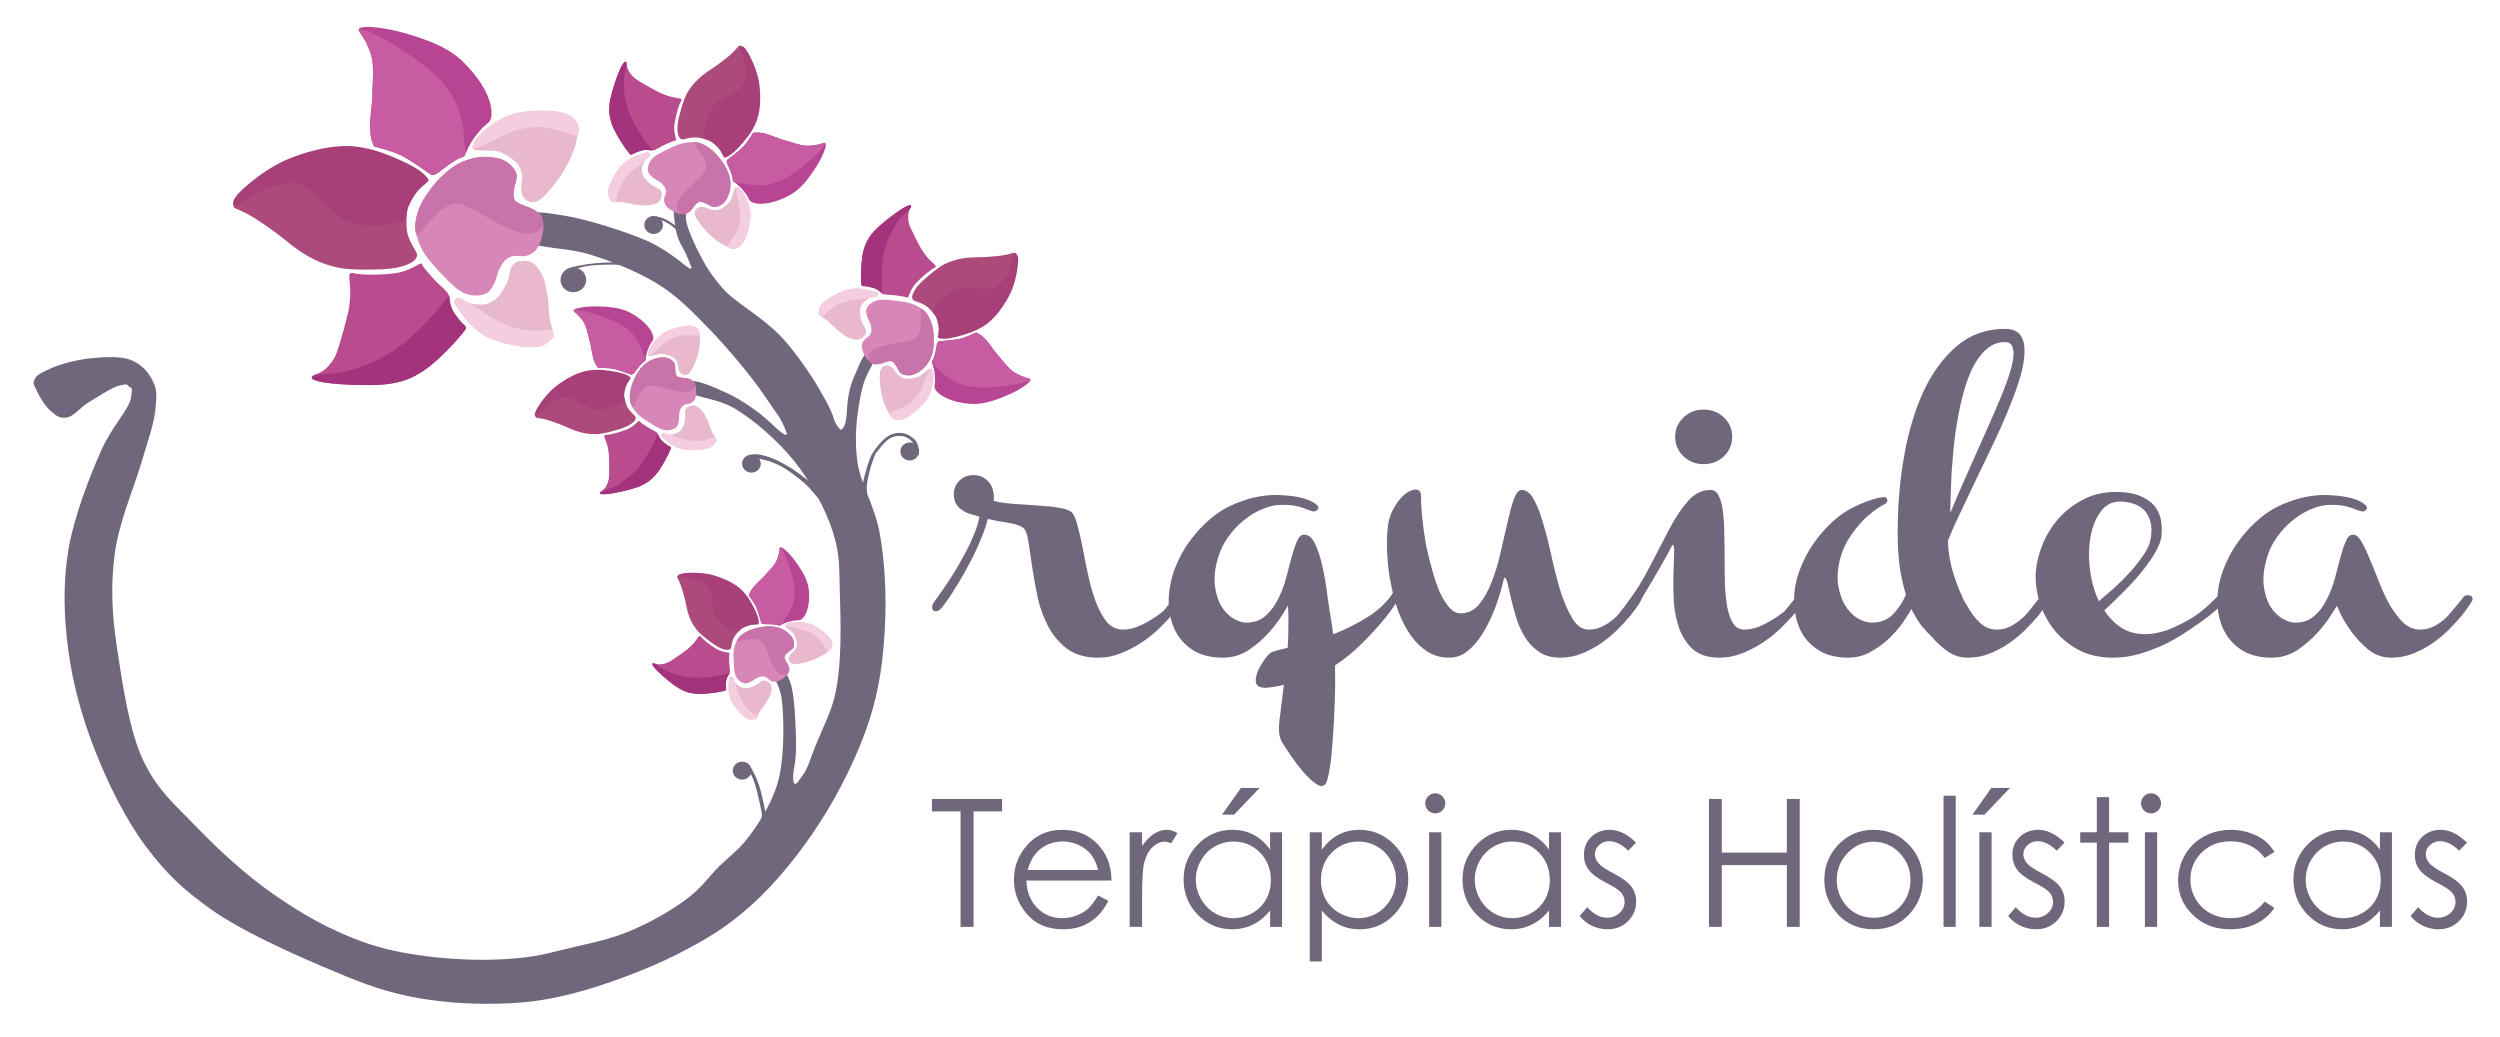 <svg xmlns:inkscape="http://www.inkscape.org/namespaces/inkscape" xmlns:sodipodi="http://sodipodi.sourceforge.net/DTD/sodipodi-0.dtd" xmlns="http://www.w3.org/2000/svg" xmlns:svg="http://www.w3.org/2000/svg" xmlns:rdf="http://www.w3.org/1999/02/22-rdf-syntax-ns#" xmlns:cc="http://creativecommons.org/ns#" xmlns:dc="http://purl.org/dc/elements/1.1/" width="205" height="85" viewBox="0 0 54.24 22.49" version="1.1" id="svg1066" inkscape:export-filename="/home/leoxordonez/Documentos/Clientes/Orquidea Spa/Logotipo/logo-orquidea-grande.png" inkscape:export-xdpi="90" inkscape:export-ydpi="90" inkscape:version="1.2.1 (9c6d41e410, 2022-07-14)" sodipodi:docname="orquidea-web.svg"><defs id="defs1060"></defs><g inkscape:label="Capa 1" inkscape:groupmode="layer" id="layer1" transform="translate(-16.848,87.736)"><g id="g9632" transform="matrix(0.1,0,0,0.1,15.893,-78.379)"><path inkscape:connector-curvature="0" id="path1894" style="font-style:normal;font-variant:normal;font-weight:normal;font-stretch:normal;font-size:38.636px;line-height:1.25;font-family:'Century Gothic';-inkscape-font-specification:'Century Gothic';letter-spacing:0px;word-spacing:0px;fill:#71677c;fill-opacity:1;stroke:none;stroke-width:0.966" d="m 211.742,82.471 v -2.698 h 15.224 v 2.698 h -6.188 V 107.524 H 217.949 V 82.471 Z"></path><path inkscape:connector-curvature="0" id="path1896" style="font-style:normal;font-variant:normal;font-weight:normal;font-stretch:normal;font-size:38.636px;line-height:1.25;font-family:'Century Gothic';-inkscape-font-specification:'Century Gothic';letter-spacing:0px;word-spacing:0px;fill:#71677c;fill-opacity:1;stroke:none;stroke-width:0.966" d="m 247.794,100.713 2.226,1.17 q -1.094,2.151 -2.528,3.471 -1.434,1.321 -3.226,2.019 -1.792,0.679 -4.056,0.679 -5.018,0 -7.848,-3.283 -2.83,-3.301 -2.83,-7.452 0,-3.905 2.396,-6.961 3.037,-3.886 8.131,-3.886 5.245,0 8.376,3.981 2.226,2.811 2.264,7.018 h -18.45 q 0.075,3.584 2.283,5.886 2.207,2.283 5.452,2.283 1.566,0 3.037,-0.547 1.49,-0.547 2.528,-1.453 1.038,-0.906 2.245,-2.924 z m 0,-5.528 q -0.528,-2.113 -1.547,-3.377 -1,-1.264 -2.66,-2.037 -1.66,-0.773 -3.49,-0.773 -3.018,0 -5.188,1.943 -1.585,1.415 -2.396,4.245 z"></path><path inkscape:connector-curvature="0" id="path1898" style="font-style:normal;font-variant:normal;font-weight:normal;font-stretch:normal;font-size:38.636px;line-height:1.25;font-family:'Century Gothic';-inkscape-font-specification:'Century Gothic';letter-spacing:0px;word-spacing:0px;fill:#71677c;fill-opacity:1;stroke:none;stroke-width:0.966" d="m 254.642,86.998 h 2.698 v 3 q 1.207,-1.773 2.547,-2.641 1.339,-0.887 2.792,-0.887 1.094,0 2.339,0.698 l -1.377,2.226 q -0.83,-0.358 -1.396,-0.358 -1.321,0 -2.547,1.094 -1.226,1.075 -1.868,3.358 -0.49,1.754 -0.49,7.093 v 6.942 h -2.698 z"></path><path inkscape:connector-curvature="0" id="path1900" style="font-style:normal;font-variant:normal;font-weight:normal;font-stretch:normal;font-size:38.636px;line-height:1.25;font-family:'Century Gothic';-inkscape-font-specification:'Century Gothic';letter-spacing:0px;word-spacing:0px;fill:#71677c;fill-opacity:1;stroke:none;stroke-width:0.966" d="m 287.713,86.998 v 20.525 h -2.603 v -3.528 q -1.66,2.019 -3.735,3.037 -2.056,1.019 -4.509,1.019 -4.358,0 -7.452,-3.151 -3.075,-3.169 -3.075,-7.697 0,-4.433 3.113,-7.584 3.113,-3.151 7.49,-3.151 2.528,0 4.565,1.075 2.056,1.075 3.603,3.226 V 86.998 Z m -10.565,2.019 q -2.207,0 -4.075,1.094 -1.868,1.075 -2.981,3.037 -1.094,1.962 -1.094,4.15 0,2.17 1.113,4.15 1.113,1.981 2.981,3.094 1.887,1.094 4.037,1.094 2.17,0 4.113,-1.094 1.943,-1.094 2.981,-2.962 1.056,-1.868 1.056,-4.207 0,-3.566 -2.358,-5.961 -2.339,-2.396 -5.773,-2.396 z m 1.641,-11.64 h 4.056 l -5.565,5.811 h -2.603 z"></path><path inkscape:connector-curvature="0" id="path1902" style="font-style:normal;font-variant:normal;font-weight:normal;font-stretch:normal;font-size:38.636px;line-height:1.25;font-family:'Century Gothic';-inkscape-font-specification:'Century Gothic';letter-spacing:0px;word-spacing:0px;fill:#71677c;fill-opacity:1;stroke:none;stroke-width:0.966" d="m 293.712,86.998 h 2.622 v 3.773 q 1.566,-2.151 3.603,-3.226 2.037,-1.075 4.547,-1.075 4.377,0 7.49,3.151 3.113,3.151 3.113,7.584 0,4.528 -3.094,7.697 -3.075,3.151 -7.433,3.151 -2.452,0 -4.509,-1.019 -2.056,-1.019 -3.716,-3.037 v 11.036 h -2.622 z m 10.565,2.019 q -3.433,0 -5.792,2.396 -2.339,2.396 -2.339,5.961 0,2.339 1.038,4.207 1.056,1.868 3,2.962 1.962,1.094 4.131,1.094 2.132,0 3.999,-1.094 1.887,-1.113 3,-3.094 1.113,-1.981 1.113,-4.15 0,-2.188 -1.113,-4.15 -1.094,-1.962 -2.962,-3.037 -1.868,-1.094 -4.075,-1.094 z"></path><path inkscape:connector-curvature="0" id="path1904" style="font-style:normal;font-variant:normal;font-weight:normal;font-stretch:normal;font-size:38.636px;line-height:1.25;font-family:'Century Gothic';-inkscape-font-specification:'Century Gothic';letter-spacing:0px;word-spacing:0px;fill:#71677c;fill-opacity:1;stroke:none;stroke-width:0.966" d="m 320.934,78.547 q 0.906,0 1.547,0.641 0.641,0.641 0.641,1.547 0,0.887 -0.641,1.528 -0.641,0.641 -1.547,0.641 -0.887,0 -1.528,-0.641 -0.641,-0.641 -0.641,-1.528 0,-0.906 0.641,-1.547 0.641,-0.641 1.528,-0.641 z m -1.321,8.452 h 2.66 v 20.525 h -2.66 z"></path><path inkscape:connector-curvature="0" id="path1906" style="font-style:normal;font-variant:normal;font-weight:normal;font-stretch:normal;font-size:38.636px;line-height:1.25;font-family:'Century Gothic';-inkscape-font-specification:'Century Gothic';letter-spacing:0px;word-spacing:0px;fill:#71677c;fill-opacity:1;stroke:none;stroke-width:0.966" d="m 348.232,86.998 v 20.525 h -2.603 v -3.528 q -1.66,2.019 -3.735,3.037 -2.056,1.019 -4.509,1.019 -4.358,0 -7.452,-3.151 -3.075,-3.169 -3.075,-7.697 0,-4.433 3.113,-7.584 3.113,-3.151 7.49,-3.151 2.528,0 4.565,1.075 2.056,1.075 3.603,3.226 V 86.998 Z m -10.565,2.019 q -2.207,0 -4.075,1.094 -1.868,1.075 -2.981,3.037 -1.094,1.962 -1.094,4.15 0,2.17 1.113,4.15 1.113,1.981 2.981,3.094 1.887,1.094 4.037,1.094 2.17,0 4.113,-1.094 1.943,-1.094 2.981,-2.962 1.056,-1.868 1.056,-4.207 0,-3.566 -2.358,-5.961 -2.339,-2.396 -5.773,-2.396 z"></path><path inkscape:connector-curvature="0" id="path1908" style="font-style:normal;font-variant:normal;font-weight:normal;font-stretch:normal;font-size:38.636px;line-height:1.25;font-family:'Century Gothic';-inkscape-font-specification:'Century Gothic';letter-spacing:0px;word-spacing:0px;fill:#71677c;fill-opacity:1;stroke:none;stroke-width:0.966" d="m 364.513,89.243 -1.698,1.754 q -2.113,-2.056 -4.131,-2.056 -1.283,0 -2.207,0.849 -0.906,0.849 -0.906,1.981 0,1 0.755,1.905 0.755,0.924 3.169,2.17 2.943,1.528 3.999,2.943 1.038,1.434 1.038,3.226 0,2.528 -1.773,4.282 -1.773,1.754 -4.433,1.754 -1.773,0 -3.396,-0.773 -1.604,-0.773 -2.66,-2.132 l 1.66,-1.887 q 2.019,2.283 4.282,2.283 1.585,0 2.698,-1.019 1.113,-1.019 1.113,-2.396 0,-1.132 -0.736,-2.019 -0.736,-0.868 -3.32,-2.188 -2.773,-1.434 -3.773,-2.83 -1,-1.396 -1,-3.188 0,-2.339 1.585,-3.886 1.604,-1.547 4.037,-1.547 2.83,0 5.697,2.773 z"></path><path inkscape:connector-curvature="0" id="path1910" style="font-style:normal;font-variant:normal;font-weight:normal;font-stretch:normal;font-size:38.636px;line-height:1.25;font-family:'Century Gothic';-inkscape-font-specification:'Century Gothic';letter-spacing:0px;word-spacing:0px;fill:#71677c;fill-opacity:1;stroke:none;stroke-width:0.966" d="m 380.322,79.773 h 2.792 v 11.64 h 14.111 V 79.773 h 2.792 v 27.751 h -2.792 V 94.129 h -14.111 v 13.394 h -2.792 z"></path><path inkscape:connector-curvature="0" id="path1912" style="font-style:normal;font-variant:normal;font-weight:normal;font-stretch:normal;font-size:38.636px;line-height:1.25;font-family:'Century Gothic';-inkscape-font-specification:'Century Gothic';letter-spacing:0px;word-spacing:0px;fill:#71677c;fill-opacity:1;stroke:none;stroke-width:0.966" d="m 416.053,86.47 q 4.735,0 7.848,3.433 2.83,3.132 2.83,7.414 0,4.301 -3,7.527 -2.981,3.207 -7.678,3.207 -4.716,0 -7.716,-3.207 -2.981,-3.226 -2.981,-7.527 0,-4.264 2.83,-7.395 3.113,-3.452 7.867,-3.452 z m 0,2.585 q -3.283,0 -5.641,2.434 -2.358,2.434 -2.358,5.886 0,2.226 1.075,4.15 1.075,1.924 2.905,2.981 1.83,1.038 4.018,1.038 2.188,0 4.018,-1.038 1.83,-1.056 2.905,-2.981 1.075,-1.924 1.075,-4.15 0,-3.452 -2.377,-5.886 -2.358,-2.434 -5.622,-2.434 z"></path><path inkscape:connector-curvature="0" id="path1914" style="font-style:normal;font-variant:normal;font-weight:normal;font-stretch:normal;font-size:38.636px;line-height:1.25;font-family:'Century Gothic';-inkscape-font-specification:'Century Gothic';letter-spacing:0px;word-spacing:0px;fill:#71677c;fill-opacity:1;stroke:none;stroke-width:0.966" d="m 431.221,79.075 h 2.641 v 28.449 h -2.641 z"></path><path inkscape:connector-curvature="0" id="path1916" style="font-style:normal;font-variant:normal;font-weight:normal;font-stretch:normal;font-size:38.636px;line-height:1.25;font-family:'Century Gothic';-inkscape-font-specification:'Century Gothic';letter-spacing:0px;word-spacing:0px;fill:#71677c;fill-opacity:1;stroke:none;stroke-width:0.966" d="m 438.993,86.998 h 2.66 v 20.525 h -2.66 z m 2.603,-9.621 h 4.056 l -5.565,5.811 h -2.603 z"></path><path inkscape:connector-curvature="0" id="path1918" style="font-style:normal;font-variant:normal;font-weight:normal;font-stretch:normal;font-size:38.636px;line-height:1.25;font-family:'Century Gothic';-inkscape-font-specification:'Century Gothic';letter-spacing:0px;word-spacing:0px;fill:#71677c;fill-opacity:1;stroke:none;stroke-width:0.966" d="m 457.481,89.243 -1.698,1.754 q -2.113,-2.056 -4.131,-2.056 -1.283,0 -2.207,0.849 -0.906,0.849 -0.906,1.981 0,1 0.755,1.905 0.755,0.924 3.169,2.17 2.943,1.528 3.999,2.943 1.038,1.434 1.038,3.226 0,2.528 -1.773,4.282 -1.773,1.754 -4.433,1.754 -1.773,0 -3.396,-0.773 -1.604,-0.773 -2.66,-2.132 l 1.66,-1.887 q 2.019,2.283 4.282,2.283 1.585,0 2.698,-1.019 1.113,-1.019 1.113,-2.396 0,-1.132 -0.736,-2.019 -0.736,-0.868 -3.32,-2.188 -2.773,-1.434 -3.773,-2.83 -1,-1.396 -1,-3.188 0,-2.339 1.585,-3.886 1.604,-1.547 4.037,-1.547 2.83,0 5.697,2.773 z"></path><path inkscape:connector-curvature="0" id="path1920" style="font-style:normal;font-variant:normal;font-weight:normal;font-stretch:normal;font-size:38.636px;line-height:1.25;font-family:'Century Gothic';-inkscape-font-specification:'Century Gothic';letter-spacing:0px;word-spacing:0px;fill:#71677c;fill-opacity:1;stroke:none;stroke-width:0.966" d="m 464.48,79.377 h 2.66 v 7.622 h 4.188 v 2.264 h -4.188 v 18.262 h -2.66 V 89.262 h -3.603 V 86.998 h 3.603 z"></path><path inkscape:connector-curvature="0" id="path1922" style="font-style:normal;font-variant:normal;font-weight:normal;font-stretch:normal;font-size:38.636px;line-height:1.25;font-family:'Century Gothic';-inkscape-font-specification:'Century Gothic';letter-spacing:0px;word-spacing:0px;fill:#71677c;fill-opacity:1;stroke:none;stroke-width:0.966" d="m 476.233,78.547 q 0.906,0 1.547,0.641 0.641,0.641 0.641,1.547 0,0.887 -0.641,1.528 -0.641,0.641 -1.547,0.641 -0.887,0 -1.528,-0.641 -0.641,-0.641 -0.641,-1.528 0,-0.906 0.641,-1.547 0.641,-0.641 1.528,-0.641 z m -1.321,8.452 h 2.66 v 20.525 h -2.66 z"></path><path inkscape:connector-curvature="0" id="path1924" style="font-style:normal;font-variant:normal;font-weight:normal;font-stretch:normal;font-size:38.636px;line-height:1.25;font-family:'Century Gothic';-inkscape-font-specification:'Century Gothic';letter-spacing:0px;word-spacing:0px;fill:#71677c;fill-opacity:1;stroke:none;stroke-width:0.966" d="m 503.003,91.262 -2.094,1.302 q -2.717,-3.603 -7.414,-3.603 -3.754,0 -6.244,2.415 -2.471,2.415 -2.471,5.867 0,2.245 1.132,4.226 1.151,1.981 3.132,3.075 2,1.094 4.471,1.094 4.528,0 7.395,-3.603 l 2.094,1.377 q -1.472,2.207 -3.962,3.433 -2.471,1.207 -5.641,1.207 -4.867,0 -8.074,-3.094 -3.207,-3.094 -3.207,-7.527 0,-2.981 1.49,-5.528 1.509,-2.566 4.131,-3.999 2.622,-1.434 5.867,-1.434 2.037,0 3.924,0.623 1.905,0.623 3.226,1.622 1.321,1 2.245,2.547 z"></path><path inkscape:connector-curvature="0" id="path1926" style="font-style:normal;font-variant:normal;font-weight:normal;font-stretch:normal;font-size:38.636px;line-height:1.25;font-family:'Century Gothic';-inkscape-font-specification:'Century Gothic';letter-spacing:0px;word-spacing:0px;fill:#71677c;fill-opacity:1;stroke:none;stroke-width:0.966" d="m 528.509,86.998 v 20.525 h -2.603 v -3.528 q -1.66,2.019 -3.735,3.037 -2.056,1.019 -4.509,1.019 -4.358,0 -7.452,-3.151 -3.075,-3.169 -3.075,-7.697 0,-4.433 3.113,-7.584 3.113,-3.151 7.49,-3.151 2.528,0 4.565,1.075 2.056,1.075 3.603,3.226 V 86.998 Z m -10.565,2.019 q -2.207,0 -4.075,1.094 -1.868,1.075 -2.981,3.037 -1.094,1.962 -1.094,4.15 0,2.17 1.113,4.15 1.113,1.981 2.981,3.094 1.887,1.094 4.037,1.094 2.17,0 4.113,-1.094 1.943,-1.094 2.981,-2.962 1.056,-1.868 1.056,-4.207 0,-3.566 -2.358,-5.961 -2.339,-2.396 -5.773,-2.396 z"></path><path inkscape:connector-curvature="0" id="path1928" style="font-style:normal;font-variant:normal;font-weight:normal;font-stretch:normal;font-size:38.636px;line-height:1.25;font-family:'Century Gothic';-inkscape-font-specification:'Century Gothic';letter-spacing:0px;word-spacing:0px;fill:#71677c;fill-opacity:1;stroke:none;stroke-width:0.966" d="m 544.79,89.243 -1.698,1.754 q -2.113,-2.056 -4.131,-2.056 -1.283,0 -2.207,0.849 -0.906,0.849 -0.906,1.981 0,1 0.755,1.905 0.755,0.924 3.169,2.17 2.943,1.528 3.999,2.943 1.038,1.434 1.038,3.226 0,2.528 -1.773,4.282 -1.773,1.754 -4.433,1.754 -1.773,0 -3.396,-0.773 -1.604,-0.773 -2.66,-2.132 l 1.66,-1.887 q 2.019,2.283 4.282,2.283 1.585,0 2.698,-1.019 1.113,-1.019 1.113,-2.396 0,-1.132 -0.736,-2.019 -0.736,-0.868 -3.32,-2.188 -2.773,-1.434 -3.773,-2.83 -1,-1.396 -1,-3.188 0,-2.339 1.585,-3.886 1.604,-1.547 4.037,-1.547 2.83,0 5.697,2.773 z"></path><path id="path4448-7" d="m 136.718,-32.846 a 2.778,2.674 0 0 1 -2.778,2.674 2.778,2.674 0 0 1 -2.778,-2.674 2.778,2.674 0 0 1 2.778,-2.674 2.778,2.674 0 0 1 2.778,2.674 z" style="fill:#71677c;fill-opacity:1;stroke:none;stroke-width:1.147;stroke-opacity:1" inkscape:connector-curvature="0"></path><path id="path4448-3-36" d="m 153.385,-44.758 a 2.02,1.945 0 0 1 -2.02,1.945 2.02,1.945 0 0 1 -2.02,-1.945 2.02,1.945 0 0 1 2.02,-1.945 2.02,1.945 0 0 1 2.02,1.945 z" style="fill:#71677c;fill-opacity:1;stroke:none;stroke-width:1.147;stroke-opacity:1" inkscape:connector-curvature="0"></path><path id="path4448-3-3-5" d="m 174.596,7.023 a 2.02,1.945 0 0 1 -2.02,1.945 2.02,1.945 0 0 1 -2.02,-1.945 2.02,1.945 0 0 1 2.02,-1.945 2.02,1.945 0 0 1 2.02,1.945 z" style="fill:#71677c;fill-opacity:1;stroke:none;stroke-width:1.147;stroke-opacity:1" inkscape:connector-curvature="0"></path><path id="path4448-3-1-6" d="m 208.939,4.38 a 2.02,1.945 0 0 1 -2.02,1.945 2.02,1.945 0 0 1 -2.02,-1.945 2.02,1.945 0 0 1 2.02,-1.945 2.02,1.945 0 0 1 2.02,1.945 z" style="fill:#71677c;fill-opacity:1;stroke:none;stroke-width:1.147;stroke-opacity:1" inkscape:connector-curvature="0"></path><path id="path4448-3-1-4-3" d="m 172.576,73.633 a 2.02,1.945 0 0 1 -2.02,1.945 2.02,1.945 0 0 1 -2.02,-1.945 2.02,1.945 0 0 1 2.02,-1.945 2.02,1.945 0 0 1 2.02,1.945 z" style="fill:#71677c;fill-opacity:1;stroke:none;stroke-width:1.147;stroke-opacity:1" inkscape:connector-curvature="0"></path><path style="fill:#71677c;fill-opacity:1;fill-rule:evenodd;stroke:none;stroke-width:1.147px;stroke-linecap:butt;stroke-linejoin:miter;stroke-opacity:1" d="m 124.135,-40.995 c 2.853,1.33 8.46,1.184 13.088,2.558 4.628,1.374 10.616,3.763 14.899,6.395 4.283,2.632 7.254,5.694 11.2,9.746 3.945,4.052 9.299,10.412 12.032,14.49 2.733,4.078 3.585,4.705 4.809,8.001 0.598,1.609 -1.748,-0.374 -3.557,-2.133 -2.451,-2.385 -6.663,-5.102 -8.828,-6.11 -3.762,-1.751 -8.224,-3.779 -9.596,-2.431 -1.371,1.348 -0.948,0.165 0.505,1.702 1.453,1.537 6.307,1.456 10.353,3.89 4.047,2.433 9.28,6.91 12.879,11.426 3.598,4.516 6.783,10.414 8.333,15.316 1.55,4.901 1.341,7.317 1.515,13.371 0.175,6.053 0.542,15.898 -1.263,22.852 -0.937,3.609 -3.281,7.962 -4.678,11.871 -1.294,3.621 -1.568,3.984 -3.105,6.044 -1.291,1.731 -1.228,-1.342 -0.857,-3.09 0.558,-2.631 0.396,-6.283 0.307,-8.505 -0.149,-3.698 -0.404,-8.102 -1.263,-10.21 -0.859,-2.109 -1.19,-2.479 -2.02,-2.674 -0.83,-0.195 -0.981,-0.448 -1.515,0.729 -0.534,1.177 1.265,2.056 1.768,5.834 0.503,3.779 0.628,11.639 -0.505,16.774 -1.133,5.135 -4.124,9.68 -6.336,12.725 -2.211,3.044 -4.414,4.584 -6.666,6.756 -2.252,2.172 -3.552,4.493 -7.18,7.197 -3.628,2.704 -8.692,5.557 -13.404,7.357 -4.712,1.8 -9.174,2.513 -13.636,3.647 -4.462,1.133 -6.956,1.759 -14.187,2.081 -7.23,0.322 -19.248,-0.57 -27.566,-3.36 C 81.344,108.461 74.925,104.661 68.79,100.375 62.655,96.088 56.77,90.625 52.123,85.789 47.477,80.952 43.946,78.171 40.76,71.689 37.574,65.206 36.114,54.662 34.952,47.135 33.79,39.609 33.56,33.445 34.426,26.714 c 0.867,-6.73 3.976,-13.923 5.576,-19.205 1.6,-5.282 3.014,-9.301 3.283,-12.398 0.268,-3.097 0.359,-3.976 -0.505,-5.834 -0.864,-1.859 -2.169,-3.559 -4.545,-4.619 -2.376,-1.06 -6.109,-0.779 -9.091,-0.486 -2.982,0.293 -6.591,1.285 -8.586,2.188 -1.995,0.903 -3.111,1.399 -3.535,2.431 -0.424,1.032 -0.008,1.239 0.505,2.431 0.513,1.192 1.88,3.429 3.03,4.376 1.15,0.947 1.659,1.598 3.283,1.459 1.624,-0.14 3.077,-2.215 5.05,-3.403 1.973,-1.188 5.247,-3.367 6.818,-3.647 1.571,-0.279 1.24,-0.238 1.768,0.243 0.528,0.481 0.911,-0.165 0.505,2.431 -0.406,2.596 -4.138,6.151 -6.566,11.669 -2.427,5.518 -5.912,14.376 -7.071,21.636 -1.158,7.261 -0.95,14.121 0,21.393 0.95,7.272 2.987,14.698 5.808,21.879 2.821,7.181 6.757,15.148 11.111,20.907 4.354,5.759 7.783,9.086 14.141,13.614 6.358,4.527 17.115,9.355 24.242,12.398 7.127,3.043 11.902,4.974 18.182,6.321 6.28,1.347 13.177,1.828 19.192,1.702 6.014,-0.126 10.018,-0.532 16.666,-2.188 6.649,-1.656 16.245,-5.208 22.727,-8.509 6.482,-3.301 10.855,-5.938 16.161,-10.697 5.306,-4.759 10.598,-11.31 14.899,-17.99 4.301,-6.68 8.26,-14.747 10.606,-21.879 2.346,-7.132 3.077,-13.521 3.458,-20.421 0.381,-6.9 -0.037,-14.646 -1.185,-20.664 -1.148,-6.018 -4.154,-10.5 -4.798,-15.316 -0.644,-4.816 -0.194,-9.253 0.505,-13.128 0.286,-1.586 0.706,-3.668 1.38,-5.179 0.972,-2.181 2.189,-3.657 1.903,-4.788 -0.485,-1.916 0.015,-1.085 -1.01,-0.972 -1.026,0.112 -2.103,2.428 -2.789,4.08 -0.805,1.939 -1.772,3.702 -2.132,7.403 -0.169,1.738 -0.084,5.326 -1.492,5.724 0,0 -1.098,-0.949 -1.531,-2.586 -0.417,-1.576 -1.6,-3.602 -2.789,-5.716 -2.322,-4.129 -5.735,-8.775 -8.008,-11.274 -4.685,-5.151 -10.419,-7.847 -13.229,-11.097 -2.81,-3.251 -3.767,-5.043 -4.898,-7.199 -1.131,-2.156 -2.429,-4.905 -2.976,-7.083 -0.547,-2.178 0.813,-4.935 -0.307,-5.802 -1.12,-0.867 -0.922,-0.614 -1.768,0.243 -0.845,0.857 -0.838,2.756 -0.505,5.348 0.195,1.515 0.426,3.405 1.608,5.367 0.84,1.394 1.645,3.514 1.994,4.443 0.377,1.005 -0.933,0.027 -2.163,-0.983 -1.828,-1.501 -4.822,-3.523 -7.498,-4.694 -4.477,-1.958 -12.883,-4.608 -17.424,-5.348 -4.541,-0.741 -8.209,-1.519 -9.871,0.455 -1.662,1.974 -1.272,3.922 1.581,5.252 z" id="path4501-9" inkscape:connector-curvature="0" sodipodi:nodetypes="zzzzzssszzzzzzssssszzzzzzzzzzzzzzzzzzzzzzzzzzzzzzzzzzzzzzzzzzzzzzzzssszsssssszzzzzssssszzz"></path><path style="fill:#71677c;fill-opacity:1;fill-rule:evenodd;stroke:none;stroke-width:1.147px;stroke-linecap:butt;stroke-linejoin:miter;stroke-opacity:1" d="m 132.721,-35.261 c 1.053,-0.492 3.775,-1.015 6.135,-1.207 2.36,-0.191 6.986,-0.415 8.773,0.127 1.787,0.542 4.157,1.804 2.045,1.334 -2.112,-0.47 -4.294,-1.293 -8.971,-1.143 -4.677,0.15 -5.242,0.719 -6.728,1.016 -1.486,0.297 -2.306,0.365 -1.253,-0.127 z" id="path4503-4" inkscape:connector-curvature="0" sodipodi:nodetypes="zzzzzzz"></path><path style="fill:#71677c;fill-opacity:1;fill-rule:evenodd;stroke:none;stroke-width:1.147px;stroke-linecap:butt;stroke-linejoin:miter;stroke-opacity:1" d="m 151.125,-46.438 c 0.384,-0.398 2.103,0.002 3.298,0.699 1.195,0.697 3.968,2.699 4.156,3.683 0.188,0.985 0.211,-1.101 -0.66,-0.953 -0.87,0.149 -1.97,-1.112 -3.034,-1.842 -1.064,-0.73 -2.472,-1.146 -2.902,-1.588 -0.431,-0.442 -1.241,0.398 -0.858,-1e-6 z" id="path4505-8" inkscape:connector-curvature="0" sodipodi:nodetypes="zzzzzzz"></path><path style="fill:#71677c;fill-opacity:1;fill-rule:evenodd;stroke:none;stroke-width:1.147px;stroke-linecap:butt;stroke-linejoin:miter;stroke-opacity:1" d="m 172.432,5.255 c 0.596,-0.634 3.027,-0.067 4.749,0.635 1.723,0.702 3.79,1.863 5.739,3.302 1.949,1.439 5.681,4.256 5.805,5.652 0.124,1.396 1.124,0.38 -0.396,0.508 -0.772,0.065 -1.837,-1.604 -3.144,-3.01 -1.267,-1.363 -2.774,-2.453 -3.716,-3.15 -1.914,-1.415 -2.864,-1.845 -4.42,-2.477 -1.555,-0.632 -3.546,-0.743 -4.156,-1.27 -0.61,-0.527 -1.058,0.444 -0.462,-0.191 z" id="path4507-1" inkscape:connector-curvature="0" sodipodi:nodetypes="zzzzssszzz"></path><path style="fill:#71677c;fill-opacity:1;fill-rule:evenodd;stroke:none;stroke-width:1.147px;stroke-linecap:butt;stroke-linejoin:miter;stroke-opacity:1" d="M 208.844,3.858 C 208.663,2.171 207.923,1.595 206.865,0.936 205.808,0.278 204.447,0.185 203.106,0.619 201.764,1.053 200.489,2.534 199.609,3.667 c -0.88,1.133 -1.237,1.875 -1.781,3.556 -0.544,1.682 -1.637,5.455 -1.055,6.541 0.582,1.085 -0.496,0.895 0.66,0.318 0.446,-0.223 0.096,-1.155 0.178,-2.156 0.129,-1.589 0.784,-4.061 1.142,-5.084 0.875,-2.505 0.653,-1.82 1.451,-2.858 0.798,-1.038 1.86,-2.336 3.034,-2.731 1.174,-0.395 2.359,-0.328 3.298,0.254 0.94,0.582 1.542,1.335 1.781,2.731 0.239,1.396 0.511,1.178 0.594,0.445 0.082,-0.734 -0.066,-0.826 -0.066,-0.826 z" id="path4509-2" inkscape:connector-curvature="0" sodipodi:nodetypes="czzzzzssszzzzzcc"></path><path style="fill:#71677c;fill-opacity:1;fill-rule:evenodd;stroke:none;stroke-width:1.147px;stroke-linecap:butt;stroke-linejoin:miter;stroke-opacity:1" d="m 171.175,71.97 c 0.348,-0.114 0.671,0.08 1.125,0.741 0.454,0.661 1.17,2.058 1.599,3.193 0.429,1.136 0.782,2.3 1.066,3.65 0.284,1.35 0.882,3.599 0.592,4.448 -0.29,0.849 0.145,0.808 -0.592,0.57 -0.296,-0.095 -0.104,-0.951 -0.138,-1.478 -0.051,-0.785 -0.244,-1.397 -0.395,-2.172 -0.253,-1.295 -0.691,-3.083 -1.007,-4.106 -0.316,-1.023 -0.436,-1.365 -0.77,-2.053 -0.334,-0.688 -1.586,-1.177 -1.718,-1.711 -0.131,-0.534 -0.112,-0.969 0.237,-1.083 z" id="path4511-9" inkscape:connector-curvature="0" sodipodi:nodetypes="zzzzzssszzzz"></path><path id="path4245-9" style="font-style:normal;font-variant:normal;font-weight:normal;font-stretch:normal;font-size:30.306px;line-height:125%;font-family:Channel;-inkscape-font-specification:Channel;letter-spacing:0px;word-spacing:0px;fill:#71677c;fill-opacity:1;stroke:none;stroke-width:1.931px;stroke-linecap:butt;stroke-linejoin:miter;stroke-opacity:1" d="m 265.327,35.558 q 1.044,0 1.044,1.005 0,0.072 -0.671,1.005 -0.671,0.933 -1.938,2.368 -1.193,1.364 -2.908,3.014 -1.64,1.579 -3.728,2.943 -2.087,1.364 -4.473,2.297 -2.311,0.933 -4.846,0.933 -3.951,0 -6.561,-1.794 -2.535,-1.866 -4.1,-4.665 -1.566,-2.871 -2.386,-6.244 -0.746,-3.445 -1.193,-6.531 -0.447,-3.086 -0.82,-5.455 -0.298,-2.368 -0.895,-3.158 -0.447,-0.574 -1.342,-0.861 -0.895,-0.359 -1.938,-0.502 -1.044,-0.215 -2.087,-0.359 -0.969,-0.144 -1.715,-0.359 -0.447,0 -0.895,-0.215 -0.373,1.723 -1.491,4.378 -1.044,2.584 -2.535,5.383 -1.416,2.727 -3.057,5.311 -1.566,2.584 -2.982,4.306 -0.447,0.502 -0.895,0.646 -0.522,0.144 -0.82,-0.072 -0.298,-0.215 -0.298,-0.718 -0.075,-0.502 0.447,-1.22 3.131,-4.306 4.995,-7.464 1.864,-3.23 2.908,-5.455 1.044,-2.297 1.416,-3.589 0.373,-1.364 0.522,-1.938 -1.118,-0.359 -2.162,-0.646 -0.969,-0.287 -1.342,-0.646 -2.087,-1.148 -2.087,-3.589 0,-1.723 1.193,-2.943 1.267,-1.22 3.057,-1.22 1.64,0 2.833,1.005 1.193,1.005 1.416,2.44 0.075,0.359 0.149,0.646 0.075,0.646 0,1.507 1.566,0.431 4.175,0.646 2.684,0.144 5.293,0.359 2.684,0.144 4.846,0.502 2.162,0.359 2.833,1.22 0.671,0.933 1.193,3.23 0.596,2.225 1.118,5.024 0.522,2.799 1.193,5.813 0.671,2.943 1.64,5.455 0.969,2.44 2.311,4.091 1.416,1.579 3.429,1.579 1.491,0 3.057,-0.574 1.566,-0.646 2.833,-1.435 1.491,-0.861 2.908,-2.01 l 2.237,-2.799 q 0.149,-0.287 0.447,-0.431 0.373,-0.215 0.671,-0.215 z" inkscape:connector-curvature="0"></path><path id="path4247-0" style="font-style:normal;font-variant:normal;font-weight:normal;font-stretch:normal;font-size:30.306px;line-height:125%;font-family:Channel;-inkscape-font-specification:Channel;letter-spacing:0px;word-spacing:0px;fill:#71677c;fill-opacity:1;stroke:none;stroke-width:1.931px;stroke-linecap:butt;stroke-linejoin:miter;stroke-opacity:1" d="m 297.124,76.54 q -0.746,0.861 -2.087,-0.072 -1.342,-0.933 -2.758,-2.584 -1.416,-1.651 -2.684,-3.517 -1.267,-1.866 -1.864,-2.871 -0.969,-1.507 -0.596,-4.737 0.373,-3.158 0.969,-7.751 -1.715,0.431 -3.131,0.574 -1.342,0.215 -2.162,-0.144 -0.895,-0.431 -0.82,-1.507 0.075,-1.005 0.596,-2.225 0.596,-1.148 1.342,-2.225 0.82,-1.077 1.267,-1.435 0.224,-0.144 1.193,-0.431 1.044,-0.287 2.535,-0.646 0.149,-2.153 0.149,-4.45 0.075,-2.297 -0.075,-4.737 -1.789,3.23 -3.951,5.67 -1.864,2.153 -4.473,3.947 -2.609,1.723 -5.74,1.723 -3.28,0 -5.74,-1.22 -2.386,-1.292 -3.877,-3.445 -1.416,-2.153 -1.864,-4.952 -0.522,-2.871 0.075,-5.957 0.522,-3.158 2.162,-6.316 1.64,-3.23 4.399,-6.172 2.982,-3.158 6.188,-4.737 3.28,-1.579 6.411,-2.153 2.833,-0.502 5.368,-0.287 2.535,0.144 4.324,0.646 1.789,0.502 2.684,1.22 0.895,0.646 0.522,1.148 -0.522,0.574 -0.969,0.502 -0.373,-0.072 -1.193,-0.359 -0.746,-0.359 -2.087,-0.718 -1.342,-0.359 -3.578,-0.359 -2.087,0 -4.249,0.933 -2.087,0.861 -4.026,2.44 -1.864,1.507 -3.355,3.589 -1.491,2.081 -2.162,4.378 -1.044,3.445 -0.746,6.101 0.298,2.584 1.342,4.45 1.118,1.794 2.609,2.727 1.566,0.933 2.908,0.933 2.46,0 4.1,-1.435 1.64,-1.435 2.684,-3.517 1.118,-2.153 1.789,-4.593 0.671,-2.512 1.193,-4.593 0.596,-2.153 1.193,-3.517 0.596,-1.435 1.566,-1.435 1.416,0 2.311,1.938 0.969,1.866 1.64,4.88 0.671,3.014 1.118,6.675 0.522,3.66 1.118,7.105 0,0.287 0,0.502 0.075,0.215 0.149,0.502 3.877,-1.507 7.455,-3.732 3.578,-2.225 5.666,-5.526 0.149,-0.287 0.522,-0.431 0.373,-0.215 0.671,-0.144 0.373,0.072 0.447,0.431 0.149,0.359 -0.149,1.077 -0.298,0.574 -1.566,2.368 -1.193,1.794 -3.131,4.019 -1.938,2.225 -4.399,4.593 -2.46,2.368 -5.144,4.091 0.075,3.876 -0.075,8.182 -0.149,4.306 -0.447,8.038 -0.224,3.732 -0.671,6.316 -0.447,2.656 -0.895,3.23 z" inkscape:connector-curvature="0"></path><path id="path4249-8" style="font-style:normal;font-variant:normal;font-weight:normal;font-stretch:normal;font-size:30.306px;line-height:125%;font-family:Channel;-inkscape-font-specification:Channel;letter-spacing:0px;word-spacing:0px;fill:#71677c;fill-opacity:1;stroke:none;stroke-width:1.931px;stroke-linecap:butt;stroke-linejoin:miter;stroke-opacity:1" d="m 364.672,35.558 q 0.969,0 0.969,1.005 0,0.072 -0.596,1.005 -0.596,0.933 -1.715,2.368 -1.118,1.364 -2.758,3.014 -1.566,1.579 -3.504,2.943 -1.938,1.364 -4.249,2.297 -2.237,0.933 -4.771,0.933 -2.758,0 -4.622,-1.292 -1.864,-1.292 -3.057,-3.23 -1.193,-1.938 -1.864,-4.163 -0.671,-2.225 -1.118,-4.163 -0.447,-1.938 -0.746,-3.23 -0.298,-1.292 -0.746,-1.292 -1.118,4.88 -2.833,8.684 -0.746,1.651 -1.715,3.23 -0.895,1.507 -2.013,2.727 -1.118,1.22 -2.46,2.01 -1.342,0.718 -2.908,0.718 -2.609,0 -4.697,-1.292 -2.013,-1.292 -3.578,-3.445 -1.566,-2.225 -2.684,-5.096 -1.044,-2.871 -1.64,-5.957 -0.671,-3.158 -0.82,-6.316 -0.224,-3.158 0.075,-5.957 0.224,-2.584 1.416,-4.522 1.118,-1.938 2.386,-2.943 1.342,-1.005 2.386,-0.933 1.044,0.072 1.044,1.364 0,2.297 0.298,5.096 0.298,2.799 0.82,5.67 0.596,2.799 1.342,5.455 0.746,2.656 1.64,4.737 0.969,2.01 2.087,3.301 1.118,1.22 2.386,1.22 2.386,0 4.026,-1.938 1.64,-2.01 2.758,-4.952 1.193,-3.014 1.938,-6.459 0.82,-3.517 1.491,-6.459 0.671,-3.014 1.342,-4.952 0.746,-2.01 1.715,-2.01 1.64,0 2.758,2.297 1.193,2.225 2.087,5.598 0.969,3.301 1.789,7.249 0.895,3.947 1.938,7.321 1.118,3.301 2.535,5.598 1.416,2.225 3.429,2.225 1.491,0 2.758,-0.574 1.342,-0.646 2.311,-1.435 1.118,-0.861 1.938,-2.01 l 2.237,-2.799 q 0.149,-0.287 0.447,-0.431 0.373,-0.215 0.746,-0.215 z" inkscape:connector-curvature="0"></path><path id="path4251-8" style="font-style:normal;font-variant:normal;font-weight:normal;font-stretch:normal;font-size:30.306px;line-height:125%;font-family:Channel;-inkscape-font-specification:Channel;letter-spacing:0px;word-spacing:0px;fill:#71677c;fill-opacity:1;stroke:none;stroke-width:1.931px;stroke-linecap:butt;stroke-linejoin:miter;stroke-opacity:1" d="m 379.182,7.137 q -2.609,0 -4.399,-1.723 -1.789,-1.723 -1.789,-4.235 0,-2.44 1.789,-4.163 1.789,-1.723 4.399,-1.723 2.609,0 4.399,1.723 1.789,1.723 1.789,4.163 0,2.512 -1.789,4.235 -1.789,1.723 -4.399,1.723 z M 400.131,35.558 q 1.044,0 1.044,1.005 0,0.072 -0.671,1.005 -0.671,0.933 -1.938,2.368 -1.193,1.364 -2.908,3.014 -1.64,1.579 -3.728,2.943 -2.087,1.364 -4.473,2.297 -2.311,0.933 -4.846,0.933 -3.653,0 -5.74,-1.794 -2.013,-1.866 -2.982,-4.522 -0.969,-2.727 -1.193,-5.885 -0.149,-3.23 -0.075,-5.885 0.075,-2.727 0.149,-4.522 0.075,-1.866 -0.373,-1.866 -0.895,1.794 -2.237,4.091 -1.267,2.297 -2.535,4.378 -1.193,2.01 -2.087,3.517 -0.895,1.507 -1.044,1.723 -0.373,0.502 -0.895,0.646 -0.522,0.072 -0.895,-0.072 -0.373,-0.215 -0.522,-0.574 -0.149,-0.359 0.224,-0.861 2.982,-3.947 5.144,-8.254 2.237,-4.378 4.175,-8.038 1.938,-3.66 4.026,-6.029 2.087,-2.44 4.92,-2.44 1.193,0 1.789,1.292 0.671,1.292 0.895,3.445 0.298,2.153 0.298,4.88 0.075,2.656 0.075,5.526 0,2.871 0.075,5.598 0.149,2.656 0.522,4.809 0.447,2.153 1.267,3.445 0.895,1.292 2.386,1.292 1.491,0 3.057,-0.574 1.566,-0.646 2.833,-1.435 1.491,-0.861 2.908,-2.01 l 2.237,-2.799 q 0.298,-0.646 1.118,-0.646 z" inkscape:connector-curvature="0"></path><path id="path4253-5" style="font-style:normal;font-variant:normal;font-weight:normal;font-stretch:normal;font-size:30.306px;line-height:125%;font-family:Channel;-inkscape-font-specification:Channel;letter-spacing:0px;word-spacing:0px;fill:#71677c;fill-opacity:1;stroke:none;stroke-width:1.931px;stroke-linecap:butt;stroke-linejoin:miter;stroke-opacity:1" d="m 454.148,36.563 q 0,0.072 -0.596,1.005 -0.596,0.933 -1.715,2.368 -1.118,1.364 -2.758,3.014 -1.566,1.579 -3.504,2.943 -1.938,1.364 -4.249,2.297 -2.311,0.933 -4.846,0.933 -2.311,0 -4.249,-1.292 -1.864,-1.292 -3.355,-3.014 -1.267,-1.22 -2.46,-2.656 -1.118,-1.507 -2.162,-3.589 -0.522,0.933 -1.715,2.727 -1.193,1.723 -2.982,3.517 -1.789,1.723 -4.1,3.014 -2.237,1.292 -4.92,1.292 -3.28,0 -5.74,-1.22 -2.386,-1.292 -3.877,-3.445 -1.416,-2.153 -1.864,-4.952 -0.522,-2.871 0,-5.957 0.596,-3.158 2.237,-6.316 1.64,-3.23 4.399,-6.172 2.758,-2.943 5.74,-4.45 3.057,-1.579 5.964,-2.225 0.075,0 0.671,-0.072 0.671,-0.144 0.895,0.359 0.298,0.574 -0.373,1.077 -1.491,0.718 -2.982,1.938 -1.491,1.148 -2.758,2.656 -1.267,1.507 -2.311,3.158 -0.969,1.651 -1.491,3.301 -1.044,3.445 -0.746,6.172 0.373,2.727 1.491,4.665 1.118,1.866 2.684,2.871 1.64,1.005 3.206,1.005 2.833,0 4.548,-1.794 1.789,-1.794 2.833,-4.306 -0.82,-2.584 -1.342,-5.885 -0.447,-3.373 -0.447,-7.68 0,-8.613 1.416,-16.579 1.416,-7.967 4.249,-14.067 2.908,-6.101 7.232,-9.761 4.399,-3.66 10.363,-3.66 2.386,0 3.355,1.364 0.969,1.292 0.895,3.589 0,2.297 -0.895,5.383 -0.895,3.086 -2.386,6.675 -1.416,3.589 -3.28,7.464 -1.789,3.804 -3.653,7.608 -1.789,3.804 -3.504,7.392 -1.715,3.517 -2.908,6.531 0.149,3.732 1.118,6.818 0.969,3.086 1.864,4.952 0.224,0.574 0.447,1.077 0.298,0.431 0.522,0.861 0.075,0.144 0.149,0.215 0,0.072 0.075,0.072 v 0.072 q 1.267,2.297 2.833,3.732 1.566,1.435 3.578,1.435 1.491,0 2.758,-0.574 1.267,-0.646 2.237,-1.435 1.118,-0.861 2.013,-2.01 l 2.237,-2.799 q 0.298,-0.646 1.118,-0.646 1.044,0 1.044,1.005 z M 432.677,17.759 q 1.789,-4.378 3.802,-8.828 2.013,-4.45 3.802,-8.541 1.864,-4.163 3.355,-7.751 1.491,-3.589 2.237,-6.244 0.746,-2.656 0.447,-4.163 -0.224,-1.579 -1.789,-1.579 -2.311,0 -4.026,1.579 -1.715,1.507 -3.057,4.163 -1.267,2.656 -2.162,6.244 -0.895,3.589 -1.491,7.751 -0.522,4.091 -0.82,8.541 -0.224,4.45 -0.298,8.828 z" inkscape:connector-curvature="0"></path><path id="path4255-0" style="font-style:normal;font-variant:normal;font-weight:normal;font-stretch:normal;font-size:30.306px;line-height:125%;font-family:Channel;-inkscape-font-specification:Channel;letter-spacing:0px;word-spacing:0px;fill:#71677c;fill-opacity:1;stroke:none;stroke-width:1.931px;stroke-linecap:butt;stroke-linejoin:miter;stroke-opacity:1" d="m 478.405,23.357 q -0.447,1.794 -1.864,3.947 -1.342,2.081 -3.131,4.163 -1.789,2.081 -3.802,4.019 -1.938,1.938 -3.504,3.373 1.491,2.297 3.653,3.732 2.237,1.435 5.219,1.435 2.162,0 4.697,-0.861 2.162,-0.789 5.07,-2.44 2.908,-1.723 6.188,-5.168 0.447,-0.646 0.895,-0.718 0.447,-0.072 0.671,0.215 0.298,0.287 0.373,0.718 0.075,0.431 -0.149,0.718 -0.149,0.215 -1.267,1.292 -1.044,1.005 -2.833,2.44 -1.789,1.364 -4.175,2.943 -2.311,1.579 -4.995,2.943 -2.684,1.292 -5.591,2.153 -2.908,0.861 -5.815,0.861 -4.399,0 -7.604,-1.723 -3.131,-1.723 -5.219,-4.306 -2.013,-2.584 -3.057,-5.67 -0.969,-3.086 -0.969,-5.813 0,-2.799 1.118,-6.029 1.118,-3.23 3.28,-5.957 2.237,-2.799 5.517,-4.593 3.28,-1.866 7.53,-1.866 3.429,0 5.517,1.005 2.087,0.933 3.131,2.44 1.044,1.507 1.193,3.301 0.224,1.794 -0.075,3.445 z m -8.946,-8.11 q -2.535,0 -4.175,2.225 -1.566,2.153 -2.162,5.383 -0.596,3.23 -0.149,7.034 0.447,3.732 1.938,6.962 1.566,-1.292 3.429,-2.943 1.864,-1.723 3.504,-3.517 1.64,-1.866 2.833,-3.66 1.267,-1.866 1.491,-3.445 0.373,-2.225 -0.075,-3.732 -0.447,-1.579 -1.416,-2.512 -0.969,-0.933 -2.386,-1.364 -1.342,-0.431 -2.833,-0.431 z" inkscape:connector-curvature="0"></path><path id="path4257-9" style="font-style:normal;font-variant:normal;font-weight:normal;font-stretch:normal;font-size:30.306px;line-height:125%;font-family:Channel;-inkscape-font-specification:Channel;letter-spacing:0px;word-spacing:0px;fill:#71677c;fill-opacity:1;stroke:none;stroke-width:1.931px;stroke-linecap:butt;stroke-linejoin:miter;stroke-opacity:1" d="m 544.971,35.558 q 1.044,0 1.044,1.005 0,0.072 -0.596,1.005 -0.596,0.933 -1.715,2.368 -1.118,1.364 -2.758,3.014 -1.566,1.579 -3.504,2.943 -1.938,1.364 -4.249,2.297 -2.311,0.933 -4.846,0.933 -2.684,0 -4.846,-1.651 -2.087,-1.723 -3.653,-3.804 -1.491,-2.081 -2.386,-3.804 -0.82,-1.794 -0.895,-2.01 -0.149,0.215 -1.267,2.01 -1.044,1.723 -2.908,3.804 -1.864,2.081 -4.399,3.804 -2.535,1.651 -5.591,1.651 -3.28,0 -5.74,-1.22 -2.386,-1.292 -3.877,-3.445 -1.416,-2.153 -1.938,-4.952 -0.447,-2.871 0.075,-5.957 0.596,-3.158 2.237,-6.316 1.64,-3.23 4.399,-6.172 2.982,-3.158 6.188,-4.737 3.28,-1.579 6.411,-2.153 2.833,-0.502 5.293,-0.287 2.535,0.144 4.324,0.646 1.789,0.502 2.684,1.22 0.895,0.646 0.522,1.148 -0.447,0.574 -0.895,0.502 -0.447,-0.072 -1.267,-0.359 -0.746,-0.359 -2.087,-0.718 -1.267,-0.359 -3.504,-0.359 -2.087,0 -4.249,0.933 -2.087,0.861 -4.026,2.44 -1.864,1.507 -3.355,3.589 -1.491,2.081 -2.162,4.378 -1.044,3.445 -0.746,6.101 0.298,2.584 1.342,4.45 1.118,1.794 2.609,2.727 1.566,0.933 2.908,0.933 2.46,0 4.1,-1.435 1.64,-1.435 2.684,-3.517 1.118,-2.153 1.789,-4.593 0.671,-2.512 1.193,-4.593 0.596,-2.153 1.193,-3.517 0.596,-1.435 1.566,-1.435 0.969,0 1.864,1.579 0.895,1.507 1.789,3.804 0.969,2.225 2.013,4.952 1.044,2.656 2.311,4.952 1.342,2.225 2.908,3.804 1.64,1.507 3.653,1.507 1.491,0 2.758,-0.574 1.267,-0.646 2.237,-1.435 1.044,-0.861 1.938,-2.01 l 2.311,-2.799 q 0.298,-0.646 1.118,-0.646 z" inkscape:connector-curvature="0"></path><path style="display:inline;fill:#ad4a7c;fill-opacity:1;fill-rule:evenodd;stroke:none;stroke-width:4.737px;stroke-linecap:butt;stroke-linejoin:miter;stroke-opacity:1" d="m 60.76,-48.288 c -2.547,-1.001 6.958,-6.396 13.926,-9.839 4.249,-2.101 5.665,1.601 8.513,1.341 3.075,-0.281 7.129,-0.659 10.685,1.165 6.092,3.124 4.973,1.635 3.457,2.715 -2.958,2.105 0.57,4.032 0.414,7.123 -0.155,3.091 0.622,4.369 2.101,6.912 1.078,2.05 -3.029,3.568 -7.348,3.718 -4.116,0.137 -7.659,0.16 -10.338,-0.515 -2.806,-0.707 -5.136,-1.774 -7.724,-3.52 -1.894,-1.277 -4.006,-3.198 -5.76,-4.403 -2.519,-1.731 -4.557,-3.372 -7.927,-4.696 z" id="path4138" inkscape:connector-curvature="0" sodipodi:nodetypes="ssssccccssss"></path><path style="display:inline;fill:#a74078;fill-opacity:1;fill-rule:evenodd;stroke:none;stroke-width:4.737px;stroke-linecap:butt;stroke-linejoin:miter;stroke-opacity:1" d="m 60.439,-48.456 c -0.229,-0.365 8.027,-5.927 12.9,-5.352 4.873,0.575 8.054,7.548 12.483,8.626 4.429,1.077 11.795,0.374 11.947,-1.476 0.153,-1.85 0.407,-2.144 0.919,-3.17 0.512,-1.026 1.393,-2.319 2.055,-2.897 0.662,-0.577 0.908,-0.839 1.31,-1.165 0.402,-0.326 0.618,-0.42 0.388,-0.803 -0.23,-0.383 -0.705,-1.159 -2.757,-2.433 -2.052,-1.275 -6.98,-3.437 -10.032,-4.129 -3.052,-0.691 -4.782,-0.785 -7.888,-0.442 -3.106,0.342 -7.385,1.583 -10.415,2.949 -3.03,1.366 -5.848,3.429 -7.658,4.939 -1.81,1.51 -3.056,2.708 -3.446,3.686 -0.39,0.978 0.196,1.665 0.196,1.665 z" id="path4140" inkscape:connector-curvature="0" sodipodi:nodetypes="szzzzzzzzzzzzzs"></path><path style="display:inline;fill:#d686b7;fill-opacity:1;fill-rule:evenodd;stroke:none;stroke-width:4.737px;stroke-linecap:butt;stroke-linejoin:miter;stroke-opacity:1" d="m 99.749,-45.673 c 0.189,-1.216 0.607,-2.632 1.518,-4.299 0.911,-1.667 2.682,-3.99 4.197,-5.416 1.516,-1.428 2.955,-2.52 4.644,-3.181 1.689,-0.661 3.136,-1.022 4.977,-0.969 1.84,0.046 3.552,0.449 4.555,1.204 1.002,0.755 1.801,1.651 1.989,2.603 0.189,0.951 -0.289,1.916 -0.447,2.751 -0.157,0.837 -0.333,1.838 -0.089,2.493 0.243,0.655 0.674,0.837 1.429,1.204 0.755,0.367 0.96,0.376 1.786,0.689 0.826,0.31 1.883,0.937 2.411,1.549 0.528,0.609 0.639,1.327 0.714,2.235 0.075,0.908 -0.139,2.139 -0.447,3.095 -0.308,0.956 -0.7,1.934 -1.34,2.579 -0.639,0.645 -1.291,0.933 -2.143,1.118 -0.853,0.182 -1.986,-0.269 -3.132,0.137 -1.146,0.411 -1.938,1.498 -2.494,2.697 -0.557,1.197 -0.635,2.37 -1.246,3.392 -0.611,1.022 -0.746,1.423 -1.79,1.939 -1.044,0.515 -2.67,0.561 -4.287,0 -1.617,-0.561 -3.108,-2.128 -4.644,-3.697 -1.536,-1.569 -3.407,-3.576 -4.376,-5.159 -0.969,-1.583 -1.429,-3.036 -1.697,-4.127 -0.268,-1.09 -0.279,-1.622 -0.089,-2.837 z" id="path4142" inkscape:connector-curvature="0" sodipodi:nodetypes="zzzzzzzzzzzzzzzzzzzzzzzzz"></path><path style="display:inline;fill:#c874ab;fill-opacity:1;fill-rule:evenodd;stroke:none;stroke-width:4.737px;stroke-linecap:butt;stroke-linejoin:miter;stroke-opacity:1" d="m 99.737,-45.67 c 0.189,-1.216 0.607,-2.632 1.518,-4.299 0.911,-1.667 2.682,-3.99 4.197,-5.416 1.516,-1.428 2.955,-2.52 4.644,-3.181 1.689,-0.661 3.136,-1.022 4.977,-0.969 1.84,0.046 3.552,0.449 4.555,1.204 1.002,0.755 1.801,1.651 1.989,2.603 0.189,0.951 -0.289,1.916 -0.447,2.751 -0.157,0.837 -0.333,1.838 -0.089,2.493 0.243,0.655 0.674,0.837 1.429,1.204 0.755,0.367 0.96,0.376 1.786,0.689 0.826,0.31 1.883,0.937 2.411,1.546 0.528,0.609 0.639,1.327 0.714,2.235 -3.192,5.43 -12.019,-2.263 -16.982,-4.071 -4.798,-2.875 -9.804,7.478 -10.614,6.048 -0.268,-1.09 -0.279,-1.622 -0.089,-2.837 z" id="path4142-6" inkscape:connector-curvature="0" sodipodi:nodetypes="zzzzzzzzzzzzcccz"></path><path style="display:inline;fill:#e8b9cd;fill-opacity:1;fill-rule:evenodd;stroke:none;stroke-width:4.737px;stroke-linecap:butt;stroke-linejoin:miter;stroke-opacity:1" d="m 112.077,-61.601 c -0.004,1.17 4.217,0.328 5.889,0.994 1.673,0.666 3.654,2.101 4.133,2.984 0.479,0.883 0.731,1.635 0.723,2.288 -0.008,0.652 -0.21,2.11 -0.208,2.785 0.004,0.675 0.201,1.574 0.827,2.139 0.626,0.563 1.111,0.883 2.48,0.547 1.368,-0.335 4.078,-3.74 5.476,-5.868 1.398,-2.128 2.827,-5.295 3.203,-7.211 0.376,-1.916 0.954,-3.025 -0.31,-4.625 -1.264,-1.599 -4.028,-1.968 -7.181,-1.989 -3.153,-0.022 -5.832,0.42 -7.8,1.293 -1.968,0.874 -3.513,2.012 -4.649,2.984 -1.136,0.972 -2.58,2.511 -2.583,3.68 z" id="path4159" inkscape:connector-curvature="0" sodipodi:nodetypes="zzzzzzzzzzzzzz"></path><path style="display:inline;fill:#f5cde0;fill-opacity:1;fill-rule:evenodd;stroke:none;stroke-width:4.737px;stroke-linecap:butt;stroke-linejoin:miter;stroke-opacity:1" d="m 112.071,-61.571 c -0.004,1.168 7.333,-3.287 9.405,-3.698 5.125,-1.533 7.564,-0.509 13.358,1.277 0.376,-1.916 0.714,-1.948 -0.55,-3.548 -1.264,-1.599 -4.028,-1.968 -7.181,-1.989 -3.153,-0.022 -5.832,0.42 -7.8,1.293 -1.968,0.874 -3.513,2.012 -4.649,2.984 -1.136,0.972 -2.58,2.511 -2.583,3.68 z" id="path4159-9" inkscape:connector-curvature="0" sodipodi:nodetypes="zcczzzzz"></path><path style="display:inline;fill:#e8b9cd;fill-opacity:1;fill-rule:evenodd;stroke:none;stroke-width:4.737px;stroke-linecap:butt;stroke-linejoin:miter;stroke-opacity:1" d="m 108.459,-28.723 c 0.836,-0.791 2.064,0.75 3.277,1.001 1.213,0.249 2.89,0.534 4.516,-0.395 1.626,-0.928 1.926,-1.834 2.758,-3.117 0.832,-1.282 1.064,-2.76 1.196,-3.49 0.132,-0.73 0.393,-1.188 0.969,-1.708 0.576,-0.522 1.82,-0.582 2.547,-0.522 0.727,0.068 1.534,0.365 2.078,1.001 0.544,0.636 1.243,1.553 1.678,2.693 0.435,1.138 0.553,2.276 0.879,3.924 0.326,1.647 0.164,4.33 0.719,6.155 0.554,1.825 1.063,2.44 -1.039,4.154 -2.102,1.713 -8.937,0.239 -12.067,-1.077 -3.13,-1.316 -5.104,-3.803 -6.233,-5.385 -1.129,-1.583 -2.115,-2.44 -1.279,-3.231 z" id="path4176" inkscape:connector-curvature="0" sodipodi:nodetypes="zzzzzzzzzzzzzzz"></path><path style="display:inline;fill:#f5cde0;fill-opacity:1;fill-rule:evenodd;stroke:none;stroke-width:4.737px;stroke-linecap:butt;stroke-linejoin:miter;stroke-opacity:1" d="m 108.473,-28.728 c 0.836,-0.791 1.826,0.718 3.277,1.001 7.155,5.339 11.083,6.529 17.664,5.642 0.554,1.825 0.74,1.339 -1.362,3.052 -2.102,1.713 -8.937,0.239 -12.067,-1.077 -3.13,-1.316 -5.104,-3.802 -6.233,-5.385 -1.129,-1.583 -2.115,-2.44 -1.279,-3.231 z" id="path4176-4" inkscape:connector-curvature="0" sodipodi:nodetypes="zcczzzz"></path><path style="display:inline;fill:#b74594;fill-opacity:1;fill-rule:evenodd;stroke:none;stroke-width:4.737px;stroke-linecap:butt;stroke-linejoin:miter;stroke-opacity:1" d="m 90.749,-61.754 c 0,0 3.939,0.926 6.048,2.018 2.109,1.09 6.383,4.15 6.383,4.15 1.309,-0.068 1.215,-0.452 3.679,-2.21 3.774,-2.692 3.037,-0.896 3.802,-2.654 0.847,-1.948 1.325,-2.734 2.887,-4.626 1.598,-1.936 2.539,-1.679 2.651,-3.608 0.219,-3.785 -3.083,-8.62 -6.604,-11.872 -3.522,-3.253 -8.968,-4.898 -12.814,-5.982 -3.845,-1.086 -10.283,-1.909 -9.327,-0.274 0.955,1.635 1.189,1.489 2.32,4.297 1.131,2.807 0.584,6.036 0.576,9.423 -0.008,3.387 -1.372,8.077 0.4,11.339 z" id="path4193" inkscape:connector-curvature="0" sodipodi:nodetypes="czcsssszzzzzc"></path><path style="display:inline;fill:#c85ca3;fill-opacity:1;fill-rule:evenodd;stroke:none;stroke-width:4.737px;stroke-linecap:butt;stroke-linejoin:miter;stroke-opacity:1" d="m 90.747,-61.781 c 0,0 3.939,0.926 6.048,2.018 2.109,1.092 6.383,4.15 6.383,4.15 1.309,-0.068 1.215,-0.452 3.679,-2.21 3.774,-2.692 3.037,-0.896 3.802,-2.654 -0.962,-1.961 0.954,-9.699 -6.745,-16.902 -7.67,-6.783 -17.219,-11.167 -16.462,-9.461 0.955,1.635 1.189,1.489 2.32,4.297 1.131,2.807 0.584,6.036 0.576,9.423 -0.008,3.387 -1.372,8.077 0.4,11.339 z" id="path4193-5" inkscape:connector-curvature="0" sodipodi:nodetypes="czcsccczzc"></path><path style="display:inline;fill:#b94c8f;fill-opacity:1;fill-rule:evenodd;stroke:none;stroke-width:4.737px;stroke-linecap:butt;stroke-linejoin:miter;stroke-opacity:1" d="m 86.173,-34.308 c -1.545,-0.39 -0.473,1.66 -0.646,4.862 -0.173,3.202 -0.574,4.049 -1.077,6.127 -0.503,2.078 -0.783,2.728 -1.335,4.703 -0.551,1.975 -1.134,3.232 -2.601,4.746 -1.466,1.514 -2.719,1.384 -3.212,1.957 -0.494,0.572 0.316,0.778 1.42,1.102 1.104,0.324 4.049,0.62 6.793,0.725 2.743,0.114 6.566,0.182 9.216,-0.319 2.65,-0.511 4.132,-1.106 6.56,-2.639 2.429,-1.535 6.059,-5.274 7.442,-6.881 1.383,-1.608 1.963,-2.267 1.86,-2.594 -0.144,-0.454 -0.475,-0.525 -0.996,-1.108 -0.354,-0.395 -0.916,-1.102 -1.329,-1.715 -0.367,-0.547 -0.794,-1.159 -0.983,-1.838 -0.234,-0.835 -0.198,-1.733 -0.338,-2.272 -0.252,-0.974 -2.433,-2.508 -3.444,-3.741 -1.012,-1.232 -2.252,-2.416 -2.408,-3.097 -0.155,-0.682 -2.327,1.624 -6.152,2.039 -3.824,0.417 -7.225,0.333 -8.77,-0.068 z" id="path4210" inkscape:connector-curvature="0" sodipodi:nodetypes="zzzzzzzzzzzssssszzzz"></path><path style="display:inline;fill:#a4337e;fill-opacity:1;fill-rule:evenodd;stroke:none;stroke-width:4.737px;stroke-linecap:butt;stroke-linejoin:miter;stroke-opacity:1" d="m 84.868,-13.031 c -3.966,0.826 -7.004,0.527 -7.498,1.097 -0.494,0.572 0.316,0.778 1.42,1.102 1.104,0.324 4.049,0.618 6.793,0.725 2.743,0.114 6.566,0.182 9.216,-0.319 2.65,-0.511 4.132,-1.106 6.56,-2.64 2.429,-1.533 6.059,-5.274 7.442,-6.881 1.383,-1.608 1.963,-2.267 1.859,-2.594 -0.144,-0.454 -0.475,-0.525 -0.996,-1.108 -0.354,-0.397 -0.916,-1.102 -1.329,-1.715 -0.985,-1.266 -1.153,-2.595 -1.321,-4.11 -8.732,11.055 -14.256,14.1 -22.147,16.443 z" id="path4210-8-6" inkscape:connector-curvature="0" sodipodi:nodetypes="czzzzzzssccc"></path><g style="display:inline" id="g4347-3" transform="matrix(-0.185,0.645,-0.669,-0.179,250.624,-162.761)"><path style="fill:#ad4a7c;fill-opacity:1;fill-rule:evenodd;stroke:none;stroke-width:1px;stroke-linecap:butt;stroke-linejoin:miter;stroke-opacity:1" d="m 145.434,80.807 c -2.179,-0.889 5.952,-5.683 11.914,-8.743 3.635,-1.866 4.847,1.423 7.283,1.192 2.631,-0.249 6.099,-0.585 9.141,1.035 5.212,2.776 4.255,1.453 2.957,2.412 -2.53,1.87 0.487,3.583 0.354,6.33 -0.133,2.747 0.532,3.883 1.798,6.142 0.922,1.822 -2.592,3.171 -6.286,3.304 -3.521,0.127 -6.552,0.142 -8.845,-0.457 -2.401,-0.628 -4.394,-1.576 -6.608,-3.128 -1.62,-1.136 -3.427,-2.842 -4.928,-3.913 -2.155,-1.538 -3.898,-2.997 -6.781,-4.173 z" id="path4323-8" inkscape:connector-curvature="0" sodipodi:nodetypes="ssssccccssss"></path><path style="fill:#a74078;fill-opacity:1;fill-rule:evenodd;stroke:none;stroke-width:1px;stroke-linecap:butt;stroke-linejoin:miter;stroke-opacity:1" d="m 145.159,80.658 c -0.196,-0.324 6.867,-5.267 11.036,-4.756 4.169,0.511 6.89,6.708 10.679,7.665 3.789,0.958 10.09,0.333 10.22,-1.31 0.13,-1.643 0.348,-1.905 0.786,-2.817 0.438,-0.912 1.192,-2.061 1.758,-2.574 0.566,-0.513 0.776,-0.747 1.121,-1.036 0.344,-0.289 0.529,-0.373 0.332,-0.714 -0.197,-0.341 -0.603,-1.03 -2.359,-2.162 -1.755,-1.132 -5.972,-3.055 -8.582,-3.669 -2.611,-0.614 -4.091,-0.697 -6.748,-0.393 -2.657,0.304 -6.318,1.406 -8.91,2.621 -2.592,1.214 -5.003,3.048 -6.551,4.389 -1.548,1.342 -2.615,2.406 -2.948,3.276 -0.334,0.869 0.167,1.48 0.167,1.48 z" id="path4325-5" inkscape:connector-curvature="0" sodipodi:nodetypes="szzzzzzzzzzzzzs"></path><path style="fill:#d686b7;fill-opacity:1;fill-rule:evenodd;stroke:none;stroke-width:1px;stroke-linecap:butt;stroke-linejoin:miter;stroke-opacity:1" d="m 178.788,83.131 c 0.162,-1.081 0.52,-2.339 1.299,-3.82 0.779,-1.481 2.294,-3.546 3.591,-4.813 1.297,-1.268 2.528,-2.239 3.973,-2.827 1.445,-0.588 2.683,-0.909 4.258,-0.861 1.575,0.047 3.039,0.398 3.897,1.07 0.857,0.671 1.54,1.468 1.702,2.313 0.161,0.845 -0.248,1.702 -0.382,2.445 -0.134,0.743 -0.285,1.634 -0.076,2.216 0.208,0.581 0.576,0.743 1.222,1.07 0.646,0.326 0.821,0.335 1.528,0.611 0.707,0.276 1.611,0.834 2.063,1.375 0.452,0.542 0.546,1.18 0.611,1.986 0.065,0.807 -0.118,1.901 -0.382,2.75 -0.264,0.85 -0.599,1.719 -1.146,2.292 -0.547,0.573 -1.104,0.829 -1.834,0.993 -0.729,0.165 -1.699,-0.24 -2.68,0.125 -0.98,0.365 -1.658,1.332 -2.134,2.396 -0.476,1.065 -0.544,2.106 -1.066,3.014 -0.523,0.908 -0.638,1.265 -1.531,1.723 -0.893,0.457 -2.284,0.498 -3.667,0 -1.384,-0.498 -2.659,-1.891 -3.973,-3.285 -1.314,-1.395 -2.915,-3.178 -3.744,-4.584 -0.829,-1.406 -1.223,-2.698 -1.452,-3.667 -0.229,-0.969 -0.238,-1.44 -0.076,-2.521 z" id="path4327-6" inkscape:connector-curvature="0" sodipodi:nodetypes="zzzzzzzzzzzzzzzzzzzzzzzzz"></path><path style="fill:#c874ab;fill-opacity:1;fill-rule:evenodd;stroke:none;stroke-width:1px;stroke-linecap:butt;stroke-linejoin:miter;stroke-opacity:1" d="m 178.779,83.134 c 0.162,-1.081 0.52,-2.339 1.299,-3.82 0.779,-1.481 2.294,-3.546 3.591,-4.813 1.297,-1.268 2.528,-2.239 3.973,-2.827 1.445,-0.588 2.683,-0.909 4.258,-0.861 1.575,0.047 3.039,0.398 3.897,1.07 0.857,0.671 1.54,1.468 1.702,2.313 0.161,0.845 -0.248,1.702 -0.382,2.445 -0.134,0.743 -0.285,1.634 -0.076,2.216 0.208,0.581 0.576,0.743 1.222,1.07 0.646,0.326 0.821,0.335 1.528,0.611 0.707,0.276 1.611,0.834 2.063,1.375 0.452,0.542 0.546,1.18 0.611,1.986 -2.731,4.825 -10.282,-2.01 -14.528,-3.617 -4.105,-2.555 -8.387,6.646 -9.08,5.375 -0.229,-0.969 -0.238,-1.44 -0.076,-2.521 z" id="path4329-1" inkscape:connector-curvature="0" sodipodi:nodetypes="zzzzzzzzzzzzcccz"></path><path style="fill:#e8b9cd;fill-opacity:1;fill-rule:evenodd;stroke:none;stroke-width:1px;stroke-linecap:butt;stroke-linejoin:miter;stroke-opacity:1" d="m 189.335,68.976 c -0.003,1.039 3.607,0.293 5.038,0.884 1.431,0.591 3.126,1.867 3.536,2.652 0.41,0.785 0.625,1.452 0.619,2.033 -0.006,0.581 -0.18,1.875 -0.177,2.475 0.003,0.6 0.171,1.399 0.707,1.9 0.536,0.501 0.951,0.783 2.121,0.486 1.171,-0.297 3.488,-3.323 4.685,-5.215 1.196,-1.892 2.418,-4.706 2.74,-6.408 0.322,-1.703 0.816,-2.688 -0.265,-4.11 -1.081,-1.422 -3.446,-1.748 -6.143,-1.768 -2.697,-0.019 -4.989,0.373 -6.673,1.149 -1.684,0.776 -3.006,1.788 -3.977,2.652 -0.972,0.864 -2.207,2.232 -2.21,3.27 z" id="path4331-1" inkscape:connector-curvature="0" sodipodi:nodetypes="zzzzzzzzzzzzzz"></path><path style="fill:#f5cde0;fill-opacity:1;fill-rule:evenodd;stroke:none;stroke-width:1px;stroke-linecap:butt;stroke-linejoin:miter;stroke-opacity:1" d="m 189.331,69.003 c -0.003,1.039 6.274,-2.921 8.046,-3.287 4.385,-1.362 6.471,-0.452 11.427,1.136 0.322,-1.703 0.611,-1.731 -0.47,-3.153 -1.081,-1.422 -3.446,-1.748 -6.143,-1.768 -2.697,-0.019 -4.989,0.373 -6.673,1.149 -1.684,0.776 -3.006,1.788 -3.977,2.652 -0.972,0.864 -2.207,2.232 -2.21,3.27 z" id="path4333-5" inkscape:connector-curvature="0" sodipodi:nodetypes="zcczzzzz"></path><path style="fill:#e8b9cd;fill-opacity:1;fill-rule:evenodd;stroke:none;stroke-width:1px;stroke-linecap:butt;stroke-linejoin:miter;stroke-opacity:1" d="m 186.24,98.194 c 0.715,-0.703 1.765,0.667 2.803,0.889 1.038,0.221 2.472,0.474 3.864,-0.35 1.391,-0.824 1.647,-1.63 2.36,-2.77 0.712,-1.14 0.91,-2.453 1.024,-3.101 0.113,-0.648 0.336,-1.055 0.829,-1.519 0.493,-0.463 1.557,-0.517 2.179,-0.464 0.622,0.053 1.312,0.324 1.778,0.889 0.465,0.565 1.063,1.381 1.436,2.393 0.372,1.012 0.473,2.022 0.752,3.487 0.279,1.464 0.141,3.848 0.615,5.469 0.474,1.622 0.909,2.169 -0.889,3.692 -1.798,1.523 -7.646,0.213 -10.323,-0.957 -2.678,-1.17 -4.367,-3.379 -5.333,-4.786 -0.966,-1.407 -1.809,-2.168 -1.094,-2.871 z" id="path4335-9" inkscape:connector-curvature="0" sodipodi:nodetypes="zzzzzzzzzzzzzzz"></path><path style="fill:#f5cde0;fill-opacity:1;fill-rule:evenodd;stroke:none;stroke-width:1px;stroke-linecap:butt;stroke-linejoin:miter;stroke-opacity:1" d="m 186.252,98.189 c 0.715,-0.703 1.562,0.638 2.803,0.889 6.121,4.744 9.482,5.802 15.112,5.013 0.474,1.622 0.633,1.189 -1.165,2.712 -1.798,1.523 -7.646,0.213 -10.323,-0.957 -2.678,-1.17 -4.367,-3.379 -5.333,-4.786 -0.966,-1.407 -1.809,-2.168 -1.094,-2.871 z" id="path4337-8" inkscape:connector-curvature="0" sodipodi:nodetypes="zcczzzz"></path><path style="fill:#b74594;fill-opacity:1;fill-rule:evenodd;stroke:none;stroke-width:1px;stroke-linecap:butt;stroke-linejoin:miter;stroke-opacity:1" d="m 171.089,68.841 c 0,0 3.37,0.824 5.174,1.794 1.804,0.97 5.46,3.688 5.46,3.688 1.12,-0.056 1.039,-0.401 3.147,-1.963 3.228,-2.392 2.598,-0.796 3.253,-2.359 0.725,-1.73 1.134,-2.43 2.47,-4.111 1.367,-1.721 2.172,-1.493 2.268,-3.206 0.188,-3.363 -2.637,-7.66 -5.65,-10.55 -3.013,-2.89 -7.673,-4.352 -10.962,-5.316 -3.29,-0.964 -8.797,-1.697 -7.979,-0.243 0.817,1.454 1.017,1.324 1.985,3.818 0.967,2.494 0.499,5.364 0.493,8.374 -0.006,3.01 -1.174,7.178 0.342,10.076 z" id="path4339-4" inkscape:connector-curvature="0" sodipodi:nodetypes="czcsssszzzzzc"></path><path style="fill:#c85ca3;fill-opacity:1;fill-rule:evenodd;stroke:none;stroke-width:1px;stroke-linecap:butt;stroke-linejoin:miter;stroke-opacity:1" d="m 171.087,68.817 c 0,0 3.37,0.824 5.174,1.794 1.804,0.97 5.46,3.688 5.46,3.688 1.12,-0.056 1.039,-0.401 3.147,-1.963 3.228,-2.392 2.598,-0.796 3.253,-2.359 -0.823,-1.744 0.816,-8.619 -5.77,-15.02 -6.562,-6.027 -14.731,-9.923 -14.083,-8.408 0.817,1.454 1.017,1.324 1.985,3.818 0.967,2.494 0.499,5.364 0.493,8.374 -0.006,3.01 -1.174,7.178 0.342,10.076 z" id="path4341-8" inkscape:connector-curvature="0" sodipodi:nodetypes="czcsccczzc"></path><path style="fill:#b94c8f;fill-opacity:1;fill-rule:evenodd;stroke:none;stroke-width:1px;stroke-linecap:butt;stroke-linejoin:miter;stroke-opacity:1" d="m 167.175,93.231 c -1.321,-0.347 -0.404,1.476 -0.553,4.321 -0.149,2.845 -0.491,3.598 -0.921,5.445 -0.43,1.847 -0.67,2.424 -1.142,4.179 -0.472,1.755 -0.971,2.872 -2.225,4.217 -1.254,1.345 -2.326,1.231 -2.748,1.739 -0.422,0.508 0.27,0.692 1.215,0.979 0.944,0.287 3.464,0.55 5.811,0.644 2.347,0.094 5.618,0.172 7.885,-0.283 2.267,-0.455 3.535,-0.982 5.612,-2.345 2.078,-1.363 5.183,-4.687 6.366,-6.115 1.183,-1.428 1.679,-2.015 1.591,-2.305 -0.122,-0.403 -0.406,-0.467 -0.852,-0.985 -0.302,-0.352 -0.784,-0.979 -1.137,-1.525 -0.314,-0.486 -0.679,-1.03 -0.841,-1.633 -0.2,-0.743 -0.17,-1.541 -0.289,-2.019 -0.215,-0.867 -2.081,-2.229 -2.946,-3.324 -0.865,-1.095 -1.927,-2.147 -2.06,-2.752 -0.133,-0.605 -1.991,1.443 -5.263,1.813 -3.272,0.37 -6.181,0.297 -7.502,-0.05 z" id="path4343-1" inkscape:connector-curvature="0" sodipodi:nodetypes="zzzzzzzzzzzssssszzzz"></path><path style="fill:#a4337e;fill-opacity:1;fill-rule:evenodd;stroke:none;stroke-width:1px;stroke-linecap:butt;stroke-linejoin:miter;stroke-opacity:1" d="m 166.058,112.138 c -3.393,0.734 -5.992,0.467 -6.414,0.976 -0.422,0.508 0.27,0.692 1.215,0.979 0.944,0.287 3.464,0.55 5.811,0.644 2.347,0.094 5.618,0.172 7.885,-0.283 2.267,-0.455 3.535,-0.982 5.612,-2.345 2.078,-1.363 5.183,-4.687 6.366,-6.115 1.183,-1.428 1.679,-2.015 1.591,-2.305 -0.122,-0.403 -0.406,-0.467 -0.852,-0.985 -0.302,-0.352 -0.784,-0.979 -1.137,-1.525 -0.842,-1.124 -0.987,-2.306 -1.13,-3.652 -7.47,9.824 -12.196,12.529 -18.947,14.612 z" id="path4345-0" inkscape:connector-curvature="0" sodipodi:nodetypes="czzzzzzssccc"></path></g><g style="display:inline" transform="matrix(0.592,-0.156,0.162,0.57,26.925,-26.283)" id="g4363-3"><path sodipodi:nodetypes="ssssccccssss" inkscape:connector-curvature="0" id="path4365-0" d="m 145.434,80.807 c -2.179,-0.889 5.952,-5.683 11.914,-8.743 3.635,-1.866 4.847,1.423 7.283,1.192 2.631,-0.249 6.099,-0.585 9.141,1.035 5.212,2.776 4.255,1.453 2.957,2.412 -2.53,1.87 0.487,3.583 0.354,6.33 -0.133,2.747 0.532,3.883 1.798,6.142 0.922,1.822 -2.592,3.171 -6.286,3.304 -3.521,0.127 -6.552,0.142 -8.845,-0.457 -2.401,-0.628 -4.394,-1.576 -6.608,-3.128 -1.62,-1.136 -3.427,-2.842 -4.928,-3.913 -2.155,-1.538 -3.898,-2.997 -6.781,-4.173 z" style="fill:#ad4a7c;fill-opacity:1;fill-rule:evenodd;stroke:none;stroke-width:1px;stroke-linecap:butt;stroke-linejoin:miter;stroke-opacity:1"></path><path sodipodi:nodetypes="szzzzzzzzzzzzzs" inkscape:connector-curvature="0" id="path4367-4" d="m 145.159,80.658 c -0.196,-0.324 6.867,-5.267 11.036,-4.756 4.169,0.511 6.89,6.708 10.679,7.665 3.789,0.958 10.09,0.333 10.22,-1.31 0.13,-1.643 0.348,-1.905 0.786,-2.817 0.438,-0.912 1.192,-2.061 1.758,-2.574 0.566,-0.513 0.776,-0.747 1.121,-1.036 0.344,-0.289 0.529,-0.373 0.332,-0.714 -0.197,-0.341 -0.603,-1.03 -2.359,-2.162 -1.755,-1.132 -5.972,-3.055 -8.582,-3.669 -2.611,-0.614 -4.091,-0.697 -6.748,-0.393 -2.657,0.304 -6.318,1.406 -8.91,2.621 -2.592,1.214 -5.003,3.048 -6.551,4.389 -1.548,1.342 -2.615,2.406 -2.948,3.276 -0.334,0.869 0.167,1.48 0.167,1.48 z" style="fill:#a74078;fill-opacity:1;fill-rule:evenodd;stroke:none;stroke-width:1px;stroke-linecap:butt;stroke-linejoin:miter;stroke-opacity:1"></path><path sodipodi:nodetypes="zzzzzzzzzzzzzzzzzzzzzzzzz" inkscape:connector-curvature="0" id="path4369-4" d="m 178.788,83.131 c 0.162,-1.081 0.52,-2.339 1.299,-3.82 0.779,-1.481 2.294,-3.546 3.591,-4.813 1.297,-1.268 2.528,-2.239 3.973,-2.827 1.445,-0.588 2.683,-0.909 4.258,-0.861 1.575,0.047 3.039,0.398 3.897,1.07 0.857,0.671 1.54,1.468 1.702,2.313 0.161,0.845 -0.248,1.702 -0.382,2.445 -0.134,0.743 -0.285,1.634 -0.076,2.216 0.208,0.581 0.576,0.743 1.222,1.07 0.646,0.326 0.821,0.335 1.528,0.611 0.707,0.276 1.611,0.834 2.063,1.375 0.452,0.542 0.546,1.18 0.611,1.986 0.065,0.807 -0.118,1.901 -0.382,2.75 -0.264,0.85 -0.599,1.719 -1.146,2.292 -0.547,0.573 -1.104,0.829 -1.834,0.993 -0.729,0.165 -1.699,-0.24 -2.68,0.125 -0.98,0.365 -1.658,1.332 -2.134,2.396 -0.476,1.065 -0.544,2.106 -1.066,3.014 -0.523,0.908 -0.638,1.265 -1.531,1.723 -0.893,0.457 -2.284,0.498 -3.667,0 -1.384,-0.498 -2.659,-1.891 -3.973,-3.285 -1.314,-1.395 -2.915,-3.178 -3.744,-4.584 -0.829,-1.406 -1.223,-2.698 -1.452,-3.667 -0.229,-0.969 -0.238,-1.44 -0.076,-2.521 z" style="fill:#d686b7;fill-opacity:1;fill-rule:evenodd;stroke:none;stroke-width:1px;stroke-linecap:butt;stroke-linejoin:miter;stroke-opacity:1"></path><path sodipodi:nodetypes="zzzzzzzzzzzzcccz" inkscape:connector-curvature="0" id="path4371-4" d="m 178.779,83.134 c 0.162,-1.081 0.52,-2.339 1.299,-3.82 0.779,-1.481 2.294,-3.546 3.591,-4.813 1.297,-1.268 2.528,-2.239 3.973,-2.827 1.445,-0.588 2.683,-0.909 4.258,-0.861 1.575,0.047 3.039,0.398 3.897,1.07 0.857,0.671 1.54,1.468 1.702,2.313 0.161,0.845 -0.248,1.702 -0.382,2.445 -0.134,0.743 -0.285,1.634 -0.076,2.216 0.208,0.581 0.576,0.743 1.222,1.07 0.646,0.326 0.821,0.335 1.528,0.611 0.707,0.276 1.611,0.834 2.063,1.375 0.452,0.542 0.546,1.18 0.611,1.986 -2.731,4.825 -10.282,-2.01 -14.528,-3.617 -4.105,-2.555 -8.387,6.646 -9.08,5.375 -0.229,-0.969 -0.238,-1.44 -0.076,-2.521 z" style="fill:#c874ab;fill-opacity:1;fill-rule:evenodd;stroke:none;stroke-width:1px;stroke-linecap:butt;stroke-linejoin:miter;stroke-opacity:1"></path><path sodipodi:nodetypes="zzzzzzzzzzzzzz" inkscape:connector-curvature="0" id="path4373-4" d="m 189.335,68.976 c -0.003,1.039 3.607,0.293 5.038,0.884 1.431,0.591 3.126,1.867 3.536,2.652 0.41,0.785 0.625,1.452 0.619,2.033 -0.006,0.581 -0.18,1.875 -0.177,2.475 0.003,0.6 0.171,1.399 0.707,1.9 0.536,0.501 0.951,0.783 2.121,0.486 1.171,-0.297 3.488,-3.323 4.685,-5.215 1.196,-1.892 2.418,-4.706 2.74,-6.408 0.322,-1.703 0.816,-2.688 -0.265,-4.11 -1.081,-1.422 -3.446,-1.748 -6.143,-1.768 -2.697,-0.019 -4.989,0.373 -6.673,1.149 -1.684,0.776 -3.006,1.788 -3.977,2.652 -0.972,0.864 -2.207,2.232 -2.21,3.27 z" style="fill:#e8b9cd;fill-opacity:1;fill-rule:evenodd;stroke:none;stroke-width:1px;stroke-linecap:butt;stroke-linejoin:miter;stroke-opacity:1"></path><path sodipodi:nodetypes="zcczzzzz" inkscape:connector-curvature="0" id="path4375-7" d="m 189.331,69.003 c -0.003,1.039 6.274,-2.921 8.046,-3.287 4.385,-1.362 6.471,-0.452 11.427,1.136 0.322,-1.703 0.611,-1.731 -0.47,-3.153 -1.081,-1.422 -3.446,-1.748 -6.143,-1.768 -2.697,-0.019 -4.989,0.373 -6.673,1.149 -1.684,0.776 -3.006,1.788 -3.977,2.652 -0.972,0.864 -2.207,2.232 -2.21,3.27 z" style="fill:#f5cde0;fill-opacity:1;fill-rule:evenodd;stroke:none;stroke-width:1px;stroke-linecap:butt;stroke-linejoin:miter;stroke-opacity:1"></path><path sodipodi:nodetypes="zzzzzzzzzzzzzzz" inkscape:connector-curvature="0" id="path4377-6" d="m 186.24,98.194 c 0.715,-0.703 1.765,0.667 2.803,0.889 1.038,0.221 2.472,0.474 3.864,-0.35 1.391,-0.824 1.647,-1.63 2.36,-2.77 0.712,-1.14 0.91,-2.453 1.024,-3.101 0.113,-0.648 0.336,-1.055 0.829,-1.519 0.493,-0.463 1.557,-0.517 2.179,-0.464 0.622,0.053 1.312,0.324 1.778,0.889 0.465,0.565 1.063,1.381 1.436,2.393 0.372,1.012 0.473,2.022 0.752,3.487 0.279,1.464 0.141,3.848 0.615,5.469 0.474,1.622 0.909,2.169 -0.889,3.692 -1.798,1.523 -7.646,0.213 -10.323,-0.957 -2.678,-1.17 -4.367,-3.379 -5.333,-4.786 -0.966,-1.407 -1.809,-2.168 -1.094,-2.871 z" style="fill:#e8b9cd;fill-opacity:1;fill-rule:evenodd;stroke:none;stroke-width:1px;stroke-linecap:butt;stroke-linejoin:miter;stroke-opacity:1"></path><path sodipodi:nodetypes="zcczzzz" inkscape:connector-curvature="0" id="path4379-3" d="m 186.252,98.189 c 0.715,-0.703 1.562,0.638 2.803,0.889 6.121,4.744 9.482,5.802 15.112,5.013 0.474,1.622 0.633,1.189 -1.165,2.712 -1.798,1.523 -7.646,0.213 -10.323,-0.957 -2.678,-1.17 -4.367,-3.379 -5.333,-4.786 -0.966,-1.407 -1.809,-2.168 -1.094,-2.871 z" style="fill:#f5cde0;fill-opacity:1;fill-rule:evenodd;stroke:none;stroke-width:1px;stroke-linecap:butt;stroke-linejoin:miter;stroke-opacity:1"></path><path sodipodi:nodetypes="czcsssszzzzzc" inkscape:connector-curvature="0" id="path4381-1" d="m 171.089,68.841 c 0,0 3.37,0.824 5.174,1.794 1.804,0.97 5.46,3.688 5.46,3.688 1.12,-0.056 1.039,-0.401 3.147,-1.963 3.228,-2.392 2.598,-0.796 3.253,-2.359 0.725,-1.73 1.134,-2.43 2.47,-4.111 1.367,-1.721 2.172,-1.493 2.268,-3.206 0.188,-3.363 -2.637,-7.66 -5.65,-10.55 -3.013,-2.89 -7.673,-4.352 -10.962,-5.316 -3.29,-0.964 -8.797,-1.697 -7.979,-0.243 0.817,1.454 1.017,1.324 1.985,3.818 0.967,2.494 0.499,5.364 0.493,8.374 -0.006,3.01 -1.174,7.178 0.342,10.076 z" style="fill:#b74594;fill-opacity:1;fill-rule:evenodd;stroke:none;stroke-width:1px;stroke-linecap:butt;stroke-linejoin:miter;stroke-opacity:1"></path><path sodipodi:nodetypes="czcsccczzc" inkscape:connector-curvature="0" id="path4383-7" d="m 171.087,68.817 c 0,0 3.37,0.824 5.174,1.794 1.804,0.97 5.46,3.688 5.46,3.688 1.12,-0.056 1.039,-0.401 3.147,-1.963 3.228,-2.392 2.598,-0.796 3.253,-2.359 -0.823,-1.744 0.816,-8.619 -5.77,-15.02 -6.562,-6.027 -14.731,-9.923 -14.083,-8.408 0.817,1.454 1.017,1.324 1.985,3.818 0.967,2.494 0.499,5.364 0.493,8.374 -0.006,3.01 -1.174,7.178 0.342,10.076 z" style="fill:#c85ca3;fill-opacity:1;fill-rule:evenodd;stroke:none;stroke-width:1px;stroke-linecap:butt;stroke-linejoin:miter;stroke-opacity:1"></path><path sodipodi:nodetypes="zzzzzzzzzzzssssszzzz" inkscape:connector-curvature="0" id="path4385-5" d="m 167.175,93.231 c -1.321,-0.347 -0.404,1.476 -0.553,4.321 -0.149,2.845 -0.491,3.598 -0.921,5.445 -0.43,1.847 -0.67,2.424 -1.142,4.179 -0.472,1.755 -0.971,2.872 -2.225,4.217 -1.254,1.345 -2.326,1.231 -2.748,1.739 -0.422,0.508 0.27,0.692 1.215,0.979 0.944,0.287 3.464,0.55 5.811,0.644 2.347,0.094 5.618,0.172 7.885,-0.283 2.267,-0.455 3.535,-0.982 5.612,-2.345 2.078,-1.363 5.183,-4.687 6.366,-6.115 1.183,-1.428 1.679,-2.015 1.591,-2.305 -0.122,-0.403 -0.406,-0.467 -0.852,-0.985 -0.302,-0.352 -0.784,-0.979 -1.137,-1.525 -0.314,-0.486 -0.679,-1.03 -0.841,-1.633 -0.2,-0.743 -0.17,-1.541 -0.289,-2.019 -0.215,-0.867 -2.081,-2.229 -2.946,-3.324 -0.865,-1.095 -1.927,-2.147 -2.06,-2.752 -0.133,-0.605 -1.991,1.443 -5.263,1.813 -3.272,0.37 -6.181,0.297 -7.502,-0.05 z" style="fill:#b94c8f;fill-opacity:1;fill-rule:evenodd;stroke:none;stroke-width:1px;stroke-linecap:butt;stroke-linejoin:miter;stroke-opacity:1"></path><path sodipodi:nodetypes="czzzzzzssccc" inkscape:connector-curvature="0" id="path4387-9" d="m 166.058,112.138 c -3.393,0.734 -5.992,0.467 -6.414,0.976 -0.422,0.508 0.27,0.692 1.215,0.979 0.944,0.287 3.464,0.55 5.811,0.644 2.347,0.094 5.618,0.172 7.885,-0.283 2.267,-0.455 3.535,-0.982 5.612,-2.345 2.078,-1.363 5.183,-4.687 6.366,-6.115 1.183,-1.428 1.679,-2.015 1.591,-2.305 -0.122,-0.403 -0.406,-0.467 -0.852,-0.985 -0.302,-0.352 -0.784,-0.979 -1.137,-1.525 -0.842,-1.124 -0.987,-2.306 -1.13,-3.652 -7.47,9.824 -12.196,12.529 -18.947,14.612 z" style="fill:#a4337e;fill-opacity:1;fill-rule:evenodd;stroke:none;stroke-width:1px;stroke-linecap:butt;stroke-linejoin:miter;stroke-opacity:1"></path></g><g style="display:inline" id="g4391-6" transform="matrix(-0.525,0.438,-0.454,-0.505,342.394,-61.597)"><path style="fill:#ad4a7c;fill-opacity:1;fill-rule:evenodd;stroke:none;stroke-width:1px;stroke-linecap:butt;stroke-linejoin:miter;stroke-opacity:1" d="m 145.434,80.807 c -2.179,-0.889 5.952,-5.683 11.914,-8.743 3.635,-1.866 4.847,1.423 7.283,1.192 2.631,-0.249 6.099,-0.585 9.141,1.035 5.212,2.776 4.255,1.453 2.957,2.412 -2.53,1.87 0.487,3.583 0.354,6.33 -0.133,2.747 0.532,3.883 1.798,6.142 0.922,1.822 -2.592,3.171 -6.286,3.304 -3.521,0.127 -6.552,0.142 -8.845,-0.457 -2.401,-0.628 -4.394,-1.576 -6.608,-3.128 -1.62,-1.136 -3.427,-2.842 -4.928,-3.913 -2.155,-1.538 -3.898,-2.997 -6.781,-4.173 z" id="path4393-2" inkscape:connector-curvature="0" sodipodi:nodetypes="ssssccccssss"></path><path style="fill:#a74078;fill-opacity:1;fill-rule:evenodd;stroke:none;stroke-width:1px;stroke-linecap:butt;stroke-linejoin:miter;stroke-opacity:1" d="m 145.159,80.658 c -0.196,-0.324 6.867,-5.267 11.036,-4.756 4.169,0.511 6.89,6.708 10.679,7.665 3.789,0.958 10.09,0.333 10.22,-1.31 0.13,-1.643 0.348,-1.905 0.786,-2.817 0.438,-0.912 1.192,-2.061 1.758,-2.574 0.566,-0.513 0.776,-0.747 1.121,-1.036 0.344,-0.289 0.529,-0.373 0.332,-0.714 -0.197,-0.341 -0.603,-1.03 -2.359,-2.162 -1.755,-1.132 -5.972,-3.055 -8.582,-3.669 -2.611,-0.614 -4.091,-0.697 -6.748,-0.393 -2.657,0.304 -6.318,1.406 -8.91,2.621 -2.592,1.214 -5.003,3.048 -6.551,4.389 -1.548,1.342 -2.615,2.406 -2.948,3.276 -0.334,0.869 0.167,1.48 0.167,1.48 z" id="path4395-1" inkscape:connector-curvature="0" sodipodi:nodetypes="szzzzzzzzzzzzzs"></path><path style="fill:#d686b7;fill-opacity:1;fill-rule:evenodd;stroke:none;stroke-width:1px;stroke-linecap:butt;stroke-linejoin:miter;stroke-opacity:1" d="m 178.788,83.131 c 0.162,-1.081 0.52,-2.339 1.299,-3.82 0.779,-1.481 2.294,-3.546 3.591,-4.813 1.297,-1.268 2.528,-2.239 3.973,-2.827 1.445,-0.588 2.683,-0.909 4.258,-0.861 1.575,0.047 3.039,0.398 3.897,1.07 0.857,0.671 1.54,1.468 1.702,2.313 0.161,0.845 -0.248,1.702 -0.382,2.445 -0.134,0.743 -0.285,1.634 -0.076,2.216 0.208,0.581 0.576,0.743 1.222,1.07 0.646,0.326 0.821,0.335 1.528,0.611 0.707,0.276 1.611,0.834 2.063,1.375 0.452,0.542 0.546,1.18 0.611,1.986 0.065,0.807 -0.118,1.901 -0.382,2.75 -0.264,0.85 -0.599,1.719 -1.146,2.292 -0.547,0.573 -1.104,0.829 -1.834,0.993 -0.729,0.165 -1.699,-0.24 -2.68,0.125 -0.98,0.365 -1.658,1.332 -2.134,2.396 -0.476,1.065 -0.544,2.106 -1.066,3.014 -0.523,0.908 -0.638,1.265 -1.531,1.723 -0.893,0.457 -2.284,0.498 -3.667,0 -1.384,-0.498 -2.659,-1.891 -3.973,-3.285 -1.314,-1.395 -2.915,-3.178 -3.744,-4.584 -0.829,-1.406 -1.223,-2.698 -1.452,-3.667 -0.229,-0.969 -0.238,-1.44 -0.076,-2.521 z" id="path4397-7" inkscape:connector-curvature="0" sodipodi:nodetypes="zzzzzzzzzzzzzzzzzzzzzzzzz"></path><path style="fill:#c874ab;fill-opacity:1;fill-rule:evenodd;stroke:none;stroke-width:1px;stroke-linecap:butt;stroke-linejoin:miter;stroke-opacity:1" d="m 178.779,83.134 c 0.162,-1.081 0.52,-2.339 1.299,-3.82 0.779,-1.481 2.294,-3.546 3.591,-4.813 1.297,-1.268 2.528,-2.239 3.973,-2.827 1.445,-0.588 2.683,-0.909 4.258,-0.861 1.575,0.047 3.039,0.398 3.897,1.07 0.857,0.671 1.54,1.468 1.702,2.313 0.161,0.845 -0.248,1.702 -0.382,2.445 -0.134,0.743 -0.285,1.634 -0.076,2.216 0.208,0.581 0.576,0.743 1.222,1.07 0.646,0.326 0.821,0.335 1.528,0.611 0.707,0.276 1.611,0.834 2.063,1.375 0.452,0.542 0.546,1.18 0.611,1.986 -2.731,4.825 -10.282,-2.01 -14.528,-3.617 -4.105,-2.555 -8.387,6.646 -9.08,5.375 -0.229,-0.969 -0.238,-1.44 -0.076,-2.521 z" id="path4399-8" inkscape:connector-curvature="0" sodipodi:nodetypes="zzzzzzzzzzzzcccz"></path><path style="fill:#e8b9cd;fill-opacity:1;fill-rule:evenodd;stroke:none;stroke-width:1px;stroke-linecap:butt;stroke-linejoin:miter;stroke-opacity:1" d="m 189.335,68.976 c -0.003,1.039 3.607,0.293 5.038,0.884 1.431,0.591 3.126,1.867 3.536,2.652 0.41,0.785 0.625,1.452 0.619,2.033 -0.006,0.581 -0.18,1.875 -0.177,2.475 0.003,0.6 0.171,1.399 0.707,1.9 0.536,0.501 0.951,0.783 2.121,0.486 1.171,-0.297 3.488,-3.323 4.685,-5.215 1.196,-1.892 2.418,-4.706 2.74,-6.408 0.322,-1.703 0.816,-2.688 -0.265,-4.11 -1.081,-1.422 -3.446,-1.748 -6.143,-1.768 -2.697,-0.019 -4.989,0.373 -6.673,1.149 -1.684,0.776 -3.006,1.788 -3.977,2.652 -0.972,0.864 -2.207,2.232 -2.21,3.27 z" id="path4401-5" inkscape:connector-curvature="0" sodipodi:nodetypes="zzzzzzzzzzzzzz"></path><path style="fill:#f5cde0;fill-opacity:1;fill-rule:evenodd;stroke:none;stroke-width:1px;stroke-linecap:butt;stroke-linejoin:miter;stroke-opacity:1" d="m 189.331,69.003 c -0.003,1.039 6.274,-2.921 8.046,-3.287 4.385,-1.362 6.471,-0.452 11.427,1.136 0.322,-1.703 0.611,-1.731 -0.47,-3.153 -1.081,-1.422 -3.446,-1.748 -6.143,-1.768 -2.697,-0.019 -4.989,0.373 -6.673,1.149 -1.684,0.776 -3.006,1.788 -3.977,2.652 -0.972,0.864 -2.207,2.232 -2.21,3.27 z" id="path4403-7" inkscape:connector-curvature="0" sodipodi:nodetypes="zcczzzzz"></path><path style="fill:#e8b9cd;fill-opacity:1;fill-rule:evenodd;stroke:none;stroke-width:1px;stroke-linecap:butt;stroke-linejoin:miter;stroke-opacity:1" d="m 186.24,98.194 c 0.715,-0.703 1.765,0.667 2.803,0.889 1.038,0.221 2.472,0.474 3.864,-0.35 1.391,-0.824 1.647,-1.63 2.36,-2.77 0.712,-1.14 0.91,-2.453 1.024,-3.101 0.113,-0.648 0.336,-1.055 0.829,-1.519 0.493,-0.463 1.557,-0.517 2.179,-0.464 0.622,0.053 1.312,0.324 1.778,0.889 0.465,0.565 1.063,1.381 1.436,2.393 0.372,1.012 0.473,2.022 0.752,3.487 0.279,1.464 0.141,3.848 0.615,5.469 0.474,1.622 0.909,2.169 -0.889,3.692 -1.798,1.523 -7.646,0.213 -10.323,-0.957 -2.678,-1.17 -4.367,-3.379 -5.333,-4.786 -0.966,-1.407 -1.809,-2.168 -1.094,-2.871 z" id="path4405-4" inkscape:connector-curvature="0" sodipodi:nodetypes="zzzzzzzzzzzzzzz"></path><path style="fill:#f5cde0;fill-opacity:1;fill-rule:evenodd;stroke:none;stroke-width:1px;stroke-linecap:butt;stroke-linejoin:miter;stroke-opacity:1" d="m 186.252,98.189 c 0.715,-0.703 1.562,0.638 2.803,0.889 6.121,4.744 9.482,5.802 15.112,5.013 0.474,1.622 0.633,1.189 -1.165,2.712 -1.798,1.523 -7.646,0.213 -10.323,-0.957 -2.678,-1.17 -4.367,-3.379 -5.333,-4.786 -0.966,-1.407 -1.809,-2.168 -1.094,-2.871 z" id="path4407-1" inkscape:connector-curvature="0" sodipodi:nodetypes="zcczzzz"></path><path style="fill:#b74594;fill-opacity:1;fill-rule:evenodd;stroke:none;stroke-width:1px;stroke-linecap:butt;stroke-linejoin:miter;stroke-opacity:1" d="m 171.089,68.841 c 0,0 3.37,0.824 5.174,1.794 1.804,0.97 5.46,3.688 5.46,3.688 1.12,-0.056 1.039,-0.401 3.147,-1.963 3.228,-2.392 2.598,-0.796 3.253,-2.359 0.725,-1.73 1.134,-2.43 2.47,-4.111 1.367,-1.721 2.172,-1.493 2.268,-3.206 0.188,-3.363 -2.637,-7.66 -5.65,-10.55 -3.013,-2.89 -7.673,-4.352 -10.962,-5.316 -3.29,-0.964 -8.797,-1.697 -7.979,-0.243 0.817,1.454 1.017,1.324 1.985,3.818 0.967,2.494 0.499,5.364 0.493,8.374 -0.006,3.01 -1.174,7.178 0.342,10.076 z" id="path4409-8" inkscape:connector-curvature="0" sodipodi:nodetypes="czcsssszzzzzc"></path><path style="fill:#c85ca3;fill-opacity:1;fill-rule:evenodd;stroke:none;stroke-width:1px;stroke-linecap:butt;stroke-linejoin:miter;stroke-opacity:1" d="m 171.087,68.817 c 0,0 3.37,0.824 5.174,1.794 1.804,0.97 5.46,3.688 5.46,3.688 1.12,-0.056 1.039,-0.401 3.147,-1.963 3.228,-2.392 2.598,-0.796 3.253,-2.359 -0.823,-1.744 0.816,-8.619 -5.77,-15.02 -6.562,-6.027 -14.731,-9.923 -14.083,-8.408 0.817,1.454 1.017,1.324 1.985,3.818 0.967,2.494 0.499,5.364 0.493,8.374 -0.006,3.01 -1.174,7.178 0.342,10.076 z" id="path4411-5" inkscape:connector-curvature="0" sodipodi:nodetypes="czcsccczzc"></path><path style="fill:#b94c8f;fill-opacity:1;fill-rule:evenodd;stroke:none;stroke-width:1px;stroke-linecap:butt;stroke-linejoin:miter;stroke-opacity:1" d="m 167.175,93.231 c -1.321,-0.347 -0.404,1.476 -0.553,4.321 -0.149,2.845 -0.491,3.598 -0.921,5.445 -0.43,1.847 -0.67,2.424 -1.142,4.179 -0.472,1.755 -0.971,2.872 -2.225,4.217 -1.254,1.345 -2.326,1.231 -2.748,1.739 -0.422,0.508 0.27,0.692 1.215,0.979 0.944,0.287 3.464,0.55 5.811,0.644 2.347,0.094 5.618,0.172 7.885,-0.283 2.267,-0.455 3.535,-0.982 5.612,-2.345 2.078,-1.363 5.183,-4.687 6.366,-6.115 1.183,-1.428 1.679,-2.015 1.591,-2.305 -0.122,-0.403 -0.406,-0.467 -0.852,-0.985 -0.302,-0.352 -0.784,-0.979 -1.137,-1.525 -0.314,-0.486 -0.679,-1.03 -0.841,-1.633 -0.2,-0.743 -0.17,-1.541 -0.289,-2.019 -0.215,-0.867 -2.081,-2.229 -2.946,-3.324 -0.865,-1.095 -1.927,-2.147 -2.06,-2.752 -0.133,-0.605 -1.991,1.443 -5.263,1.813 -3.272,0.37 -6.181,0.297 -7.502,-0.05 z" id="path4413-9" inkscape:connector-curvature="0" sodipodi:nodetypes="zzzzzzzzzzzssssszzzz"></path><path style="fill:#a4337e;fill-opacity:1;fill-rule:evenodd;stroke:none;stroke-width:1px;stroke-linecap:butt;stroke-linejoin:miter;stroke-opacity:1" d="m 166.058,112.138 c -3.393,0.734 -5.992,0.467 -6.414,0.976 -0.422,0.508 0.27,0.692 1.215,0.979 0.944,0.287 3.464,0.55 5.811,0.644 2.347,0.094 5.618,0.172 7.885,-0.283 2.267,-0.455 3.535,-0.982 5.612,-2.345 2.078,-1.363 5.183,-4.687 6.366,-6.115 1.183,-1.428 1.679,-2.015 1.591,-2.305 -0.122,-0.403 -0.406,-0.467 -0.852,-0.985 -0.302,-0.352 -0.784,-0.979 -1.137,-1.525 -0.842,-1.124 -0.987,-2.306 -1.13,-3.652 -7.47,9.824 -12.196,12.529 -18.947,14.612 z" id="path4415-7" inkscape:connector-curvature="0" sodipodi:nodetypes="czzzzzzssccc"></path></g><g style="display:inline" transform="matrix(0.437,0.343,-0.356,0.42,121.758,-51.925)" id="g4419-5"><path sodipodi:nodetypes="ssssccccssss" inkscape:connector-curvature="0" id="path4421-3" d="m 145.434,80.807 c -2.179,-0.889 5.952,-5.683 11.914,-8.743 3.635,-1.866 4.847,1.423 7.283,1.192 2.631,-0.249 6.099,-0.585 9.141,1.035 5.212,2.776 4.255,1.453 2.957,2.412 -2.53,1.87 0.487,3.583 0.354,6.33 -0.133,2.747 0.532,3.883 1.798,6.142 0.922,1.822 -2.592,3.171 -6.286,3.304 -3.521,0.127 -6.552,0.142 -8.845,-0.457 -2.401,-0.628 -4.394,-1.576 -6.608,-3.128 -1.62,-1.136 -3.427,-2.842 -4.928,-3.913 -2.155,-1.538 -3.898,-2.997 -6.781,-4.173 z" style="fill:#ad4a7c;fill-opacity:1;fill-rule:evenodd;stroke:none;stroke-width:1px;stroke-linecap:butt;stroke-linejoin:miter;stroke-opacity:1"></path><path sodipodi:nodetypes="szzzzzzzzzzzzzs" inkscape:connector-curvature="0" id="path4423-8" d="m 145.159,80.658 c -0.196,-0.324 6.867,-5.267 11.036,-4.756 4.169,0.511 6.89,6.708 10.679,7.665 3.789,0.958 10.09,0.333 10.22,-1.31 0.13,-1.643 0.348,-1.905 0.786,-2.817 0.438,-0.912 1.192,-2.061 1.758,-2.574 0.566,-0.513 0.776,-0.747 1.121,-1.036 0.344,-0.289 0.529,-0.373 0.332,-0.714 -0.197,-0.341 -0.603,-1.03 -2.359,-2.162 -1.755,-1.132 -5.972,-3.055 -8.582,-3.669 -2.611,-0.614 -4.091,-0.697 -6.748,-0.393 -2.657,0.304 -6.318,1.406 -8.91,2.621 -2.592,1.214 -5.003,3.048 -6.551,4.389 -1.548,1.342 -2.615,2.406 -2.948,3.276 -0.334,0.869 0.167,1.48 0.167,1.48 z" style="fill:#a74078;fill-opacity:1;fill-rule:evenodd;stroke:none;stroke-width:1px;stroke-linecap:butt;stroke-linejoin:miter;stroke-opacity:1"></path><path sodipodi:nodetypes="zzzzzzzzzzzzzzzzzzzzzzzzz" inkscape:connector-curvature="0" id="path4425-8" d="m 178.788,83.131 c 0.162,-1.081 0.52,-2.339 1.299,-3.82 0.779,-1.481 2.294,-3.546 3.591,-4.813 1.297,-1.268 2.528,-2.239 3.973,-2.827 1.445,-0.588 2.683,-0.909 4.258,-0.861 1.575,0.047 3.039,0.398 3.897,1.07 0.857,0.671 1.54,1.468 1.702,2.313 0.161,0.845 -0.248,1.702 -0.382,2.445 -0.134,0.743 -0.285,1.634 -0.076,2.216 0.208,0.581 0.576,0.743 1.222,1.07 0.646,0.326 0.821,0.335 1.528,0.611 0.707,0.276 1.611,0.834 2.063,1.375 0.452,0.542 0.546,1.18 0.611,1.986 0.065,0.807 -0.118,1.901 -0.382,2.75 -0.264,0.85 -0.599,1.719 -1.146,2.292 -0.547,0.573 -1.104,0.829 -1.834,0.993 -0.729,0.165 -1.699,-0.24 -2.68,0.125 -0.98,0.365 -1.658,1.332 -2.134,2.396 -0.476,1.065 -0.544,2.106 -1.066,3.014 -0.523,0.908 -0.638,1.265 -1.531,1.723 -0.893,0.457 -2.284,0.498 -3.667,0 -1.384,-0.498 -2.659,-1.891 -3.973,-3.285 -1.314,-1.395 -2.915,-3.178 -3.744,-4.584 -0.829,-1.406 -1.223,-2.698 -1.452,-3.667 -0.229,-0.969 -0.238,-1.44 -0.076,-2.521 z" style="fill:#d686b7;fill-opacity:1;fill-rule:evenodd;stroke:none;stroke-width:1px;stroke-linecap:butt;stroke-linejoin:miter;stroke-opacity:1"></path><path sodipodi:nodetypes="zzzzzzzzzzzzcccz" inkscape:connector-curvature="0" id="path4427-3" d="m 178.779,83.134 c 0.162,-1.081 0.52,-2.339 1.299,-3.82 0.779,-1.481 2.294,-3.546 3.591,-4.813 1.297,-1.268 2.528,-2.239 3.973,-2.827 1.445,-0.588 2.683,-0.909 4.258,-0.861 1.575,0.047 3.039,0.398 3.897,1.07 0.857,0.671 1.54,1.468 1.702,2.313 0.161,0.845 -0.248,1.702 -0.382,2.445 -0.134,0.743 -0.285,1.634 -0.076,2.216 0.208,0.581 0.576,0.743 1.222,1.07 0.646,0.326 0.821,0.335 1.528,0.611 0.707,0.276 1.611,0.834 2.063,1.375 0.452,0.542 0.546,1.18 0.611,1.986 -2.731,4.825 -10.282,-2.01 -14.528,-3.617 -4.105,-2.555 -8.387,6.646 -9.08,5.375 -0.229,-0.969 -0.238,-1.44 -0.076,-2.521 z" style="fill:#c874ab;fill-opacity:1;fill-rule:evenodd;stroke:none;stroke-width:1px;stroke-linecap:butt;stroke-linejoin:miter;stroke-opacity:1"></path><path sodipodi:nodetypes="zzzzzzzzzzzzzz" inkscape:connector-curvature="0" id="path4429-1" d="m 189.335,68.976 c -0.003,1.039 3.607,0.293 5.038,0.884 1.431,0.591 3.126,1.867 3.536,2.652 0.41,0.785 0.625,1.452 0.619,2.033 -0.006,0.581 -0.18,1.875 -0.177,2.475 0.003,0.6 0.171,1.399 0.707,1.9 0.536,0.501 0.951,0.783 2.121,0.486 1.171,-0.297 3.488,-3.323 4.685,-5.215 1.196,-1.892 2.418,-4.706 2.74,-6.408 0.322,-1.703 0.816,-2.688 -0.265,-4.11 -1.081,-1.422 -3.446,-1.748 -6.143,-1.768 -2.697,-0.019 -4.989,0.373 -6.673,1.149 -1.684,0.776 -3.006,1.788 -3.977,2.652 -0.972,0.864 -2.207,2.232 -2.21,3.27 z" style="fill:#e8b9cd;fill-opacity:1;fill-rule:evenodd;stroke:none;stroke-width:1px;stroke-linecap:butt;stroke-linejoin:miter;stroke-opacity:1"></path><path sodipodi:nodetypes="zcczzzzz" inkscape:connector-curvature="0" id="path4431-8" d="m 189.331,69.003 c -0.003,1.039 6.274,-2.921 8.046,-3.287 4.385,-1.362 6.471,-0.452 11.427,1.136 0.322,-1.703 0.611,-1.731 -0.47,-3.153 -1.081,-1.422 -3.446,-1.748 -6.143,-1.768 -2.697,-0.019 -4.989,0.373 -6.673,1.149 -1.684,0.776 -3.006,1.788 -3.977,2.652 -0.972,0.864 -2.207,2.232 -2.21,3.27 z" style="fill:#f5cde0;fill-opacity:1;fill-rule:evenodd;stroke:none;stroke-width:1px;stroke-linecap:butt;stroke-linejoin:miter;stroke-opacity:1"></path><path sodipodi:nodetypes="zzzzzzzzzzzzzzz" inkscape:connector-curvature="0" id="path4433-9" d="m 186.24,98.194 c 0.715,-0.703 1.765,0.667 2.803,0.889 1.038,0.221 2.472,0.474 3.864,-0.35 1.391,-0.824 1.647,-1.63 2.36,-2.77 0.712,-1.14 0.91,-2.453 1.024,-3.101 0.113,-0.648 0.336,-1.055 0.829,-1.519 0.493,-0.463 1.557,-0.517 2.179,-0.464 0.622,0.053 1.312,0.324 1.778,0.889 0.465,0.565 1.063,1.381 1.436,2.393 0.372,1.012 0.473,2.022 0.752,3.487 0.279,1.464 0.141,3.848 0.615,5.469 0.474,1.622 0.909,2.169 -0.889,3.692 -1.798,1.523 -7.646,0.213 -10.323,-0.957 -2.678,-1.17 -4.367,-3.379 -5.333,-4.786 -0.966,-1.407 -1.809,-2.168 -1.094,-2.871 z" style="fill:#e8b9cd;fill-opacity:1;fill-rule:evenodd;stroke:none;stroke-width:1px;stroke-linecap:butt;stroke-linejoin:miter;stroke-opacity:1"></path><path sodipodi:nodetypes="zcczzzz" inkscape:connector-curvature="0" id="path4435-6" d="m 186.252,98.189 c 0.715,-0.703 1.562,0.638 2.803,0.889 6.121,4.744 9.482,5.802 15.112,5.013 0.474,1.622 0.633,1.189 -1.165,2.712 -1.798,1.523 -7.646,0.213 -10.323,-0.957 -2.678,-1.17 -4.367,-3.379 -5.333,-4.786 -0.966,-1.407 -1.809,-2.168 -1.094,-2.871 z" style="fill:#f5cde0;fill-opacity:1;fill-rule:evenodd;stroke:none;stroke-width:1px;stroke-linecap:butt;stroke-linejoin:miter;stroke-opacity:1"></path><path sodipodi:nodetypes="czcsssszzzzzc" inkscape:connector-curvature="0" id="path4437-4" d="m 171.089,68.841 c 0,0 3.37,0.824 5.174,1.794 1.804,0.97 5.46,3.688 5.46,3.688 1.12,-0.056 1.039,-0.401 3.147,-1.963 3.228,-2.392 2.598,-0.796 3.253,-2.359 0.725,-1.73 1.134,-2.43 2.47,-4.111 1.367,-1.721 2.172,-1.493 2.268,-3.206 0.188,-3.363 -2.637,-7.66 -5.65,-10.55 -3.013,-2.89 -7.673,-4.352 -10.962,-5.316 -3.29,-0.964 -8.797,-1.697 -7.979,-0.243 0.817,1.454 1.017,1.324 1.985,3.818 0.967,2.494 0.499,5.364 0.493,8.374 -0.006,3.01 -1.174,7.178 0.342,10.076 z" style="fill:#b74594;fill-opacity:1;fill-rule:evenodd;stroke:none;stroke-width:1px;stroke-linecap:butt;stroke-linejoin:miter;stroke-opacity:1"></path><path sodipodi:nodetypes="czcsccczzc" inkscape:connector-curvature="0" id="path4439-3" d="m 171.087,68.817 c 0,0 3.37,0.824 5.174,1.794 1.804,0.97 5.46,3.688 5.46,3.688 1.12,-0.056 1.039,-0.401 3.147,-1.963 3.228,-2.392 2.598,-0.796 3.253,-2.359 -0.823,-1.744 0.816,-8.619 -5.77,-15.02 -6.562,-6.027 -14.731,-9.923 -14.083,-8.408 0.817,1.454 1.017,1.324 1.985,3.818 0.967,2.494 0.499,5.364 0.493,8.374 -0.006,3.01 -1.174,7.178 0.342,10.076 z" style="fill:#c85ca3;fill-opacity:1;fill-rule:evenodd;stroke:none;stroke-width:1px;stroke-linecap:butt;stroke-linejoin:miter;stroke-opacity:1"></path><path sodipodi:nodetypes="zzzzzzzzzzzssssszzzz" inkscape:connector-curvature="0" id="path4441-3" d="m 167.175,93.231 c -1.321,-0.347 -0.404,1.476 -0.553,4.321 -0.149,2.845 -0.491,3.598 -0.921,5.445 -0.43,1.847 -0.67,2.424 -1.142,4.179 -0.472,1.755 -0.971,2.872 -2.225,4.217 -1.254,1.345 -2.326,1.231 -2.748,1.739 -0.422,0.508 0.27,0.692 1.215,0.979 0.944,0.287 3.464,0.55 5.811,0.644 2.347,0.094 5.618,0.172 7.885,-0.283 2.267,-0.455 3.535,-0.982 5.612,-2.345 2.078,-1.363 5.183,-4.687 6.366,-6.115 1.183,-1.428 1.679,-2.015 1.591,-2.305 -0.122,-0.403 -0.406,-0.467 -0.852,-0.985 -0.302,-0.352 -0.784,-0.979 -1.137,-1.525 -0.314,-0.486 -0.679,-1.03 -0.841,-1.633 -0.2,-0.743 -0.17,-1.541 -0.289,-2.019 -0.215,-0.867 -2.081,-2.229 -2.946,-3.324 -0.865,-1.095 -1.927,-2.147 -2.06,-2.752 -0.133,-0.605 -1.991,1.443 -5.263,1.813 -3.272,0.37 -6.181,0.297 -7.502,-0.05 z" style="fill:#b94c8f;fill-opacity:1;fill-rule:evenodd;stroke:none;stroke-width:1px;stroke-linecap:butt;stroke-linejoin:miter;stroke-opacity:1"></path><path sodipodi:nodetypes="czzzzzzssccc" inkscape:connector-curvature="0" id="path4443-3" d="m 166.058,112.138 c -3.393,0.734 -5.992,0.467 -6.414,0.976 -0.422,0.508 0.27,0.692 1.215,0.979 0.944,0.287 3.464,0.55 5.811,0.644 2.347,0.094 5.618,0.172 7.885,-0.283 2.267,-0.455 3.535,-0.982 5.612,-2.345 2.078,-1.363 5.183,-4.687 6.366,-6.115 1.183,-1.428 1.679,-2.015 1.591,-2.305 -0.122,-0.403 -0.406,-0.467 -0.852,-0.985 -0.302,-0.352 -0.784,-0.979 -1.137,-1.525 -0.842,-1.124 -0.987,-2.306 -1.13,-3.652 -7.47,9.824 -12.196,12.529 -18.947,14.612 z" style="fill:#a4337e;fill-opacity:1;fill-rule:evenodd;stroke:none;stroke-width:1px;stroke-linecap:butt;stroke-linejoin:miter;stroke-opacity:1"></path></g></g></g></svg>